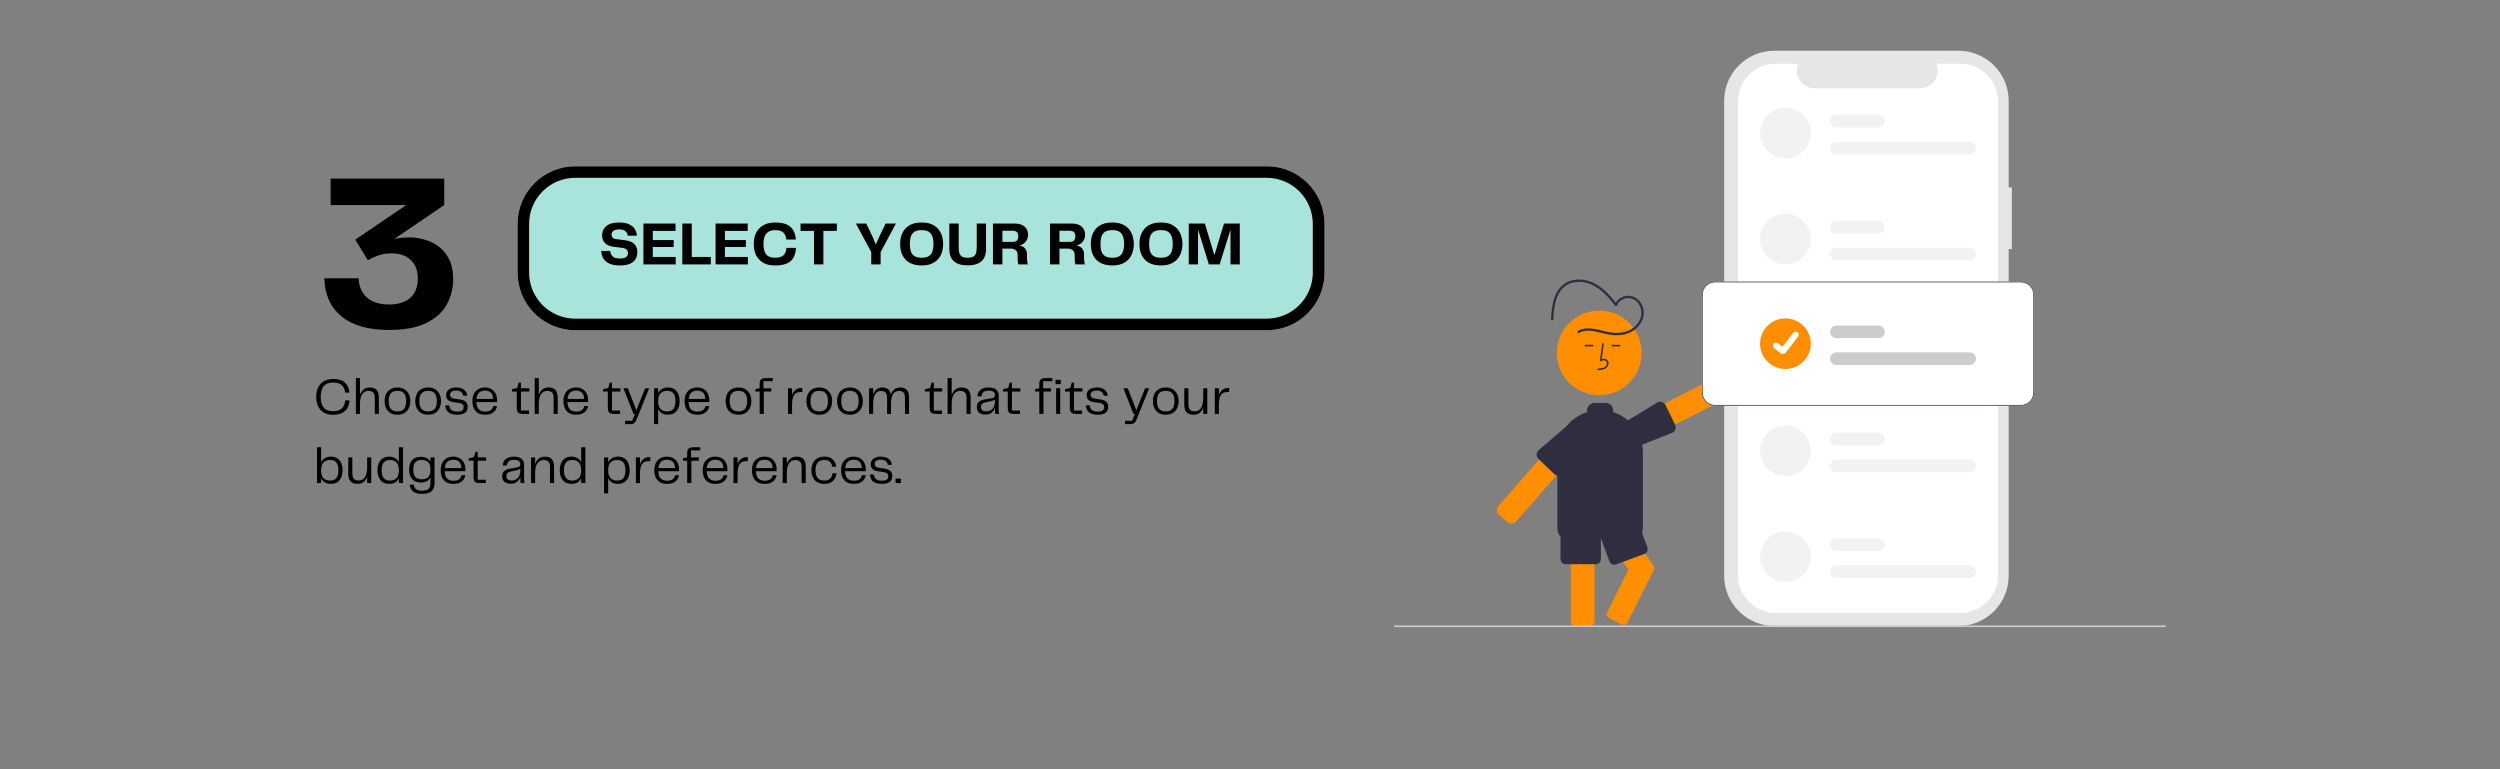 <svg xmlns="http://www.w3.org/2000/svg" xmlns:xlink="http://www.w3.org/1999/xlink" width="650" viewBox="0 0 487.5 150" height="200" preserveAspectRatio="xMidYMid meet"><rect x="0" y="0" width="487.5" height="150" fill="#808080" stroke="none"/><defs><g></g><clipPath id="302894d29d"><path d="M 100.922 32.43 L 258.371 32.43 L 258.371 64.395 L 100.922 64.395 Z M 100.922 32.43 " clip-rule="nonzero"></path></clipPath><clipPath id="740fd31d1b"><path d="M 112.16 32.43 L 247.066 32.43 C 253.273 32.43 258.305 37.461 258.305 43.668 L 258.305 53.156 C 258.305 59.363 253.273 64.395 247.066 64.395 L 112.16 64.395 C 105.953 64.395 100.922 59.363 100.922 53.156 L 100.922 43.668 C 100.922 37.461 105.953 32.43 112.16 32.43 Z M 112.16 32.43 " clip-rule="nonzero"></path></clipPath><clipPath id="05664b5901"><path d="M 100.93 32.43 L 258.262 32.43 L 258.262 64.527 L 100.93 64.527 Z M 100.93 32.43 " clip-rule="nonzero"></path></clipPath><clipPath id="d1d2669eff"><path d="M 112.168 32.43 L 247.051 32.43 C 253.258 32.43 258.289 37.461 258.289 43.668 L 258.289 53.152 C 258.289 59.359 253.258 64.391 247.051 64.391 L 112.168 64.391 C 105.961 64.391 100.93 59.359 100.93 53.152 L 100.93 43.668 C 100.93 37.461 105.961 32.43 112.168 32.43 Z M 112.168 32.43 " clip-rule="nonzero"></path></clipPath><clipPath id="869b408479"><path d="M 336 9.887 L 393 9.887 L 393 122.273 L 336 122.273 Z M 336 9.887 " clip-rule="nonzero"></path></clipPath><clipPath id="723183f256"><path d="M 306 100 L 311 100 L 311 122.273 L 306 122.273 Z M 306 100 " clip-rule="nonzero"></path></clipPath><clipPath id="a13506448e"><path d="M 271.793 121 L 422.387 121 L 422.387 122.273 L 271.793 122.273 Z M 271.793 121 " clip-rule="nonzero"></path></clipPath></defs><g clip-path="url(#302894d29d)"><g clip-path="url(#740fd31d1b)"><path fill="#a8e4dc" d="M 100.922 32.43 L 258.246 32.43 L 258.246 64.395 L 100.922 64.395 Z M 100.922 32.43 " fill-opacity="1" fill-rule="nonzero"></path></g></g><g clip-path="url(#05664b5901)"><g clip-path="url(#d1d2669eff)"><path stroke-linecap="butt" transform="matrix(0.749, 0, 0, 0.749, 100.93, 32.431)" fill="none" stroke-linejoin="miter" d="M 15 -0.002 L 195.028 -0.002 C 203.312 -0.002 210.028 6.714 210.028 14.998 L 210.028 27.657 C 210.028 35.942 203.312 42.657 195.028 42.657 L 15 42.657 C 6.715 42.657 -0 35.942 -0 27.657 L -0 14.998 C -0 6.714 6.715 -0.002 15 -0.002 Z M 15 -0.002 " stroke="#000000" stroke-width="6" stroke-opacity="1" stroke-miterlimit="4"></path></g></g><g fill="#000000" fill-opacity="1"><g transform="translate(61.114, 80.712)"><g><path d="M 3.859 0.172 C 3.098 0.172 2.473 0.02 1.984 -0.281 C 1.504 -0.582 1.145 -0.992 0.906 -1.516 C 0.664 -2.047 0.547 -2.648 0.547 -3.328 C 0.547 -3.992 0.664 -4.586 0.906 -5.109 C 1.145 -5.641 1.508 -6.055 2 -6.359 C 2.5 -6.66 3.129 -6.812 3.891 -6.812 C 4.91 -6.812 5.664 -6.578 6.156 -6.109 C 6.656 -5.641 6.941 -4.988 7.016 -4.156 L 6.188 -4.156 C 6.113 -4.812 5.883 -5.301 5.5 -5.625 C 5.125 -5.957 4.578 -6.125 3.859 -6.125 C 3.035 -6.125 2.422 -5.891 2.016 -5.422 C 1.617 -4.953 1.422 -4.254 1.422 -3.328 C 1.422 -2.398 1.617 -1.695 2.016 -1.219 C 2.41 -0.75 3.02 -0.516 3.844 -0.516 C 4.594 -0.516 5.16 -0.703 5.547 -1.078 C 5.93 -1.453 6.148 -1.973 6.203 -2.641 L 7.047 -2.641 C 7.016 -2.086 6.879 -1.598 6.641 -1.172 C 6.41 -0.754 6.066 -0.426 5.609 -0.188 C 5.16 0.051 4.578 0.172 3.859 0.172 Z M 3.859 0.172 "></path></g></g></g><g fill="#000000" fill-opacity="1"><g transform="translate(68.663, 80.712)"><g><path d="M 3.438 -5.156 C 4.07 -5.156 4.523 -4.988 4.797 -4.656 C 5.078 -4.32 5.219 -3.832 5.219 -3.188 L 5.219 0 L 4.422 0 L 4.422 -3.094 C 4.422 -3.625 4.312 -3.988 4.094 -4.188 C 3.883 -4.383 3.594 -4.484 3.219 -4.484 C 2.664 -4.484 2.242 -4.266 1.953 -3.828 C 1.672 -3.398 1.531 -2.758 1.531 -1.906 L 1.531 0 L 0.734 0 L 0.734 -6.984 L 1.531 -6.984 L 1.531 -3.688 C 1.676 -4.133 1.906 -4.488 2.219 -4.75 C 2.539 -5.02 2.945 -5.156 3.438 -5.156 Z M 3.438 -5.156 "></path></g></g></g><g fill="#000000" fill-opacity="1"><g transform="translate(74.515, 80.712)"><g><path d="M 3 0.156 C 2.438 0.156 1.969 0.039 1.594 -0.188 C 1.219 -0.426 0.938 -0.742 0.75 -1.141 C 0.57 -1.547 0.484 -2 0.484 -2.5 C 0.484 -3 0.57 -3.445 0.75 -3.844 C 0.938 -4.25 1.219 -4.566 1.594 -4.797 C 1.969 -5.035 2.438 -5.156 3 -5.156 C 3.551 -5.156 4.008 -5.035 4.375 -4.797 C 4.75 -4.555 5.031 -4.238 5.219 -3.844 C 5.406 -3.445 5.5 -3 5.5 -2.5 C 5.5 -2 5.406 -1.547 5.219 -1.141 C 5.031 -0.742 4.75 -0.426 4.375 -0.188 C 4.008 0.039 3.551 0.156 3 0.156 Z M 1.281 -2.5 C 1.281 -1.801 1.422 -1.289 1.703 -0.969 C 1.992 -0.645 2.426 -0.484 3 -0.484 C 3.562 -0.484 3.984 -0.645 4.266 -0.969 C 4.547 -1.289 4.688 -1.801 4.688 -2.5 C 4.688 -3.195 4.547 -3.703 4.266 -4.016 C 3.984 -4.336 3.562 -4.5 3 -4.5 C 2.426 -4.5 1.992 -4.336 1.703 -4.016 C 1.422 -3.703 1.281 -3.195 1.281 -2.5 Z M 1.281 -2.5 "></path></g></g></g><g fill="#000000" fill-opacity="1"><g transform="translate(80.496, 80.712)"><g><path d="M 3 0.156 C 2.438 0.156 1.969 0.039 1.594 -0.188 C 1.219 -0.426 0.938 -0.742 0.75 -1.141 C 0.57 -1.547 0.484 -2 0.484 -2.5 C 0.484 -3 0.57 -3.445 0.75 -3.844 C 0.938 -4.25 1.219 -4.566 1.594 -4.797 C 1.969 -5.035 2.438 -5.156 3 -5.156 C 3.551 -5.156 4.008 -5.035 4.375 -4.797 C 4.75 -4.555 5.031 -4.238 5.219 -3.844 C 5.406 -3.445 5.5 -3 5.5 -2.5 C 5.5 -2 5.406 -1.547 5.219 -1.141 C 5.031 -0.742 4.75 -0.426 4.375 -0.188 C 4.008 0.039 3.551 0.156 3 0.156 Z M 1.281 -2.5 C 1.281 -1.801 1.422 -1.289 1.703 -0.969 C 1.992 -0.645 2.426 -0.484 3 -0.484 C 3.562 -0.484 3.984 -0.645 4.266 -0.969 C 4.547 -1.289 4.688 -1.801 4.688 -2.5 C 4.688 -3.195 4.547 -3.703 4.266 -4.016 C 3.984 -4.336 3.562 -4.5 3 -4.5 C 2.426 -4.5 1.992 -4.336 1.703 -4.016 C 1.422 -3.703 1.281 -3.195 1.281 -2.5 Z M 1.281 -2.5 "></path></g></g></g><g fill="#000000" fill-opacity="1"><g transform="translate(86.478, 80.712)"><g><path d="M 0.375 -1.672 L 1.125 -1.672 C 1.133 -1.441 1.191 -1.234 1.297 -1.047 C 1.398 -0.867 1.566 -0.723 1.797 -0.609 C 2.023 -0.504 2.328 -0.453 2.703 -0.453 C 3.141 -0.453 3.453 -0.523 3.641 -0.672 C 3.836 -0.828 3.938 -1.039 3.938 -1.312 C 3.938 -1.551 3.863 -1.738 3.719 -1.875 C 3.57 -2.008 3.344 -2.098 3.031 -2.141 L 1.859 -2.312 C 1.43 -2.375 1.098 -2.516 0.859 -2.734 C 0.629 -2.961 0.516 -3.273 0.516 -3.672 C 0.516 -4.129 0.688 -4.488 1.031 -4.75 C 1.383 -5.02 1.875 -5.156 2.5 -5.156 C 3.156 -5.156 3.664 -5.004 4.031 -4.703 C 4.395 -4.41 4.594 -4.031 4.625 -3.562 L 3.828 -3.562 C 3.805 -3.82 3.691 -4.051 3.484 -4.25 C 3.273 -4.445 2.941 -4.547 2.484 -4.547 C 2.055 -4.547 1.75 -4.469 1.562 -4.312 C 1.375 -4.164 1.281 -3.969 1.281 -3.719 C 1.281 -3.551 1.336 -3.398 1.453 -3.266 C 1.566 -3.129 1.781 -3.035 2.094 -2.984 L 3.156 -2.828 C 3.727 -2.742 4.129 -2.582 4.359 -2.344 C 4.598 -2.102 4.719 -1.773 4.719 -1.359 C 4.719 -0.848 4.547 -0.469 4.203 -0.219 C 3.859 0.031 3.352 0.156 2.688 0.156 C 2.145 0.156 1.703 0.078 1.359 -0.078 C 1.023 -0.234 0.781 -0.445 0.625 -0.719 C 0.469 -1 0.383 -1.316 0.375 -1.672 Z M 0.375 -1.672 "></path></g></g></g><g fill="#000000" fill-opacity="1"><g transform="translate(91.63, 80.712)"><g><path d="M 2.984 -0.453 C 3.473 -0.453 3.836 -0.551 4.078 -0.75 C 4.328 -0.957 4.488 -1.219 4.562 -1.531 L 5.297 -1.531 C 5.254 -1.281 5.156 -1.023 5 -0.766 C 4.844 -0.504 4.598 -0.285 4.266 -0.109 C 3.941 0.066 3.504 0.156 2.953 0.156 C 2.379 0.156 1.91 0.039 1.547 -0.188 C 1.18 -0.426 0.91 -0.742 0.734 -1.141 C 0.566 -1.547 0.484 -2 0.484 -2.5 C 0.484 -3 0.57 -3.445 0.75 -3.844 C 0.938 -4.25 1.211 -4.566 1.578 -4.797 C 1.941 -5.035 2.398 -5.156 2.953 -5.156 C 3.453 -5.156 3.875 -5.047 4.219 -4.828 C 4.57 -4.617 4.836 -4.328 5.016 -3.953 C 5.203 -3.578 5.297 -3.148 5.297 -2.672 C 5.297 -2.598 5.297 -2.535 5.297 -2.484 C 5.297 -2.43 5.289 -2.375 5.281 -2.312 L 1.266 -2.312 C 1.297 -1.625 1.461 -1.141 1.766 -0.859 C 2.078 -0.586 2.484 -0.453 2.984 -0.453 Z M 2.969 -4.547 C 2.488 -4.547 2.102 -4.422 1.812 -4.172 C 1.52 -3.922 1.344 -3.504 1.281 -2.922 L 4.516 -2.922 C 4.504 -3.492 4.359 -3.906 4.078 -4.156 C 3.805 -4.414 3.438 -4.547 2.969 -4.547 Z M 2.969 -4.547 "></path></g></g></g><g fill="#000000" fill-opacity="1"><g transform="translate(97.382, 80.712)"><g></g></g></g><g fill="#000000" fill-opacity="1"><g transform="translate(99.629, 80.712)"><g><path d="M 2.359 0 C 1.879 0 1.555 -0.094 1.391 -0.281 C 1.223 -0.469 1.141 -0.766 1.141 -1.172 L 1.141 -4.359 L 0.203 -4.359 L 0.203 -4.812 L 1.219 -5.062 L 1.516 -6.094 L 1.953 -6.094 L 1.953 -5 L 3.594 -5 L 3.594 -4.359 L 1.953 -4.359 L 1.953 -0.656 L 3.531 -0.656 L 3.531 0 Z M 2.359 0 "></path></g></g></g><g fill="#000000" fill-opacity="1"><g transform="translate(103.533, 80.712)"><g><path d="M 3.438 -5.156 C 4.07 -5.156 4.523 -4.988 4.797 -4.656 C 5.078 -4.32 5.219 -3.832 5.219 -3.188 L 5.219 0 L 4.422 0 L 4.422 -3.094 C 4.422 -3.625 4.312 -3.988 4.094 -4.188 C 3.883 -4.383 3.594 -4.484 3.219 -4.484 C 2.664 -4.484 2.242 -4.266 1.953 -3.828 C 1.672 -3.398 1.531 -2.758 1.531 -1.906 L 1.531 0 L 0.734 0 L 0.734 -6.984 L 1.531 -6.984 L 1.531 -3.688 C 1.676 -4.133 1.906 -4.488 2.219 -4.75 C 2.539 -5.02 2.945 -5.156 3.438 -5.156 Z M 3.438 -5.156 "></path></g></g></g><g fill="#000000" fill-opacity="1"><g transform="translate(109.385, 80.712)"><g><path d="M 2.984 -0.453 C 3.473 -0.453 3.836 -0.551 4.078 -0.75 C 4.328 -0.957 4.488 -1.219 4.562 -1.531 L 5.297 -1.531 C 5.254 -1.281 5.156 -1.023 5 -0.766 C 4.844 -0.504 4.598 -0.285 4.266 -0.109 C 3.941 0.066 3.504 0.156 2.953 0.156 C 2.379 0.156 1.91 0.039 1.547 -0.188 C 1.18 -0.426 0.91 -0.742 0.734 -1.141 C 0.566 -1.547 0.484 -2 0.484 -2.5 C 0.484 -3 0.57 -3.445 0.75 -3.844 C 0.938 -4.25 1.211 -4.566 1.578 -4.797 C 1.941 -5.035 2.398 -5.156 2.953 -5.156 C 3.453 -5.156 3.875 -5.047 4.219 -4.828 C 4.57 -4.617 4.836 -4.328 5.016 -3.953 C 5.203 -3.578 5.297 -3.148 5.297 -2.672 C 5.297 -2.598 5.297 -2.535 5.297 -2.484 C 5.297 -2.43 5.289 -2.375 5.281 -2.312 L 1.266 -2.312 C 1.297 -1.625 1.461 -1.141 1.766 -0.859 C 2.078 -0.586 2.484 -0.453 2.984 -0.453 Z M 2.969 -4.547 C 2.488 -4.547 2.102 -4.422 1.812 -4.172 C 1.52 -3.922 1.344 -3.504 1.281 -2.922 L 4.516 -2.922 C 4.504 -3.492 4.359 -3.906 4.078 -4.156 C 3.805 -4.414 3.438 -4.547 2.969 -4.547 Z M 2.969 -4.547 "></path></g></g></g><g fill="#000000" fill-opacity="1"><g transform="translate(115.137, 80.712)"><g></g></g></g><g fill="#000000" fill-opacity="1"><g transform="translate(117.384, 80.712)"><g><path d="M 2.359 0 C 1.879 0 1.555 -0.094 1.391 -0.281 C 1.223 -0.469 1.141 -0.766 1.141 -1.172 L 1.141 -4.359 L 0.203 -4.359 L 0.203 -4.812 L 1.219 -5.062 L 1.516 -6.094 L 1.953 -6.094 L 1.953 -5 L 3.594 -5 L 3.594 -4.359 L 1.953 -4.359 L 1.953 -0.656 L 3.531 -0.656 L 3.531 0 Z M 2.359 0 "></path></g></g></g><g fill="#000000" fill-opacity="1"><g transform="translate(121.288, 80.712)"><g><path d="M 4.516 -5 L 5.297 -5 L 2.953 0.828 C 2.859 1.098 2.758 1.316 2.656 1.484 C 2.551 1.66 2.414 1.789 2.25 1.875 C 2.082 1.957 1.848 2 1.547 2 L 0.594 2 L 0.594 1.344 L 1.984 1.344 L 2.531 0 L 2.25 0 L 0.281 -5 L 1.125 -5 L 2.641 -1.141 L 2.812 -0.672 L 2.969 -1.141 Z M 4.516 -5 "></path></g></g></g><g fill="#000000" fill-opacity="1"><g transform="translate(126.84, 80.712)"><g><path d="M 3.391 -5.156 C 3.922 -5.156 4.352 -5.039 4.688 -4.812 C 5.02 -4.582 5.27 -4.266 5.438 -3.859 C 5.602 -3.461 5.688 -3.008 5.688 -2.5 C 5.688 -1.988 5.602 -1.531 5.438 -1.125 C 5.27 -0.727 5.02 -0.414 4.688 -0.188 C 4.352 0.039 3.922 0.156 3.391 0.156 C 2.93 0.156 2.547 0.062 2.234 -0.125 C 1.922 -0.32 1.676 -0.598 1.5 -0.953 L 1.5 2 L 0.703 2 L 0.703 -5 L 1.5 -5 L 1.5 -4.031 C 1.676 -4.383 1.922 -4.66 2.234 -4.859 C 2.547 -5.055 2.93 -5.156 3.391 -5.156 Z M 3.234 -0.484 C 3.805 -0.484 4.223 -0.648 4.484 -0.984 C 4.742 -1.316 4.875 -1.82 4.875 -2.5 C 4.875 -3.164 4.742 -3.664 4.484 -4 C 4.223 -4.332 3.805 -4.5 3.234 -4.5 C 2.711 -4.5 2.289 -4.336 1.969 -4.016 C 1.656 -3.703 1.5 -3.195 1.5 -2.5 C 1.5 -1.789 1.656 -1.273 1.969 -0.953 C 2.289 -0.641 2.711 -0.484 3.234 -0.484 Z M 3.234 -0.484 "></path></g></g></g><g fill="#000000" fill-opacity="1"><g transform="translate(133.012, 80.712)"><g><path d="M 2.984 -0.453 C 3.473 -0.453 3.836 -0.551 4.078 -0.75 C 4.328 -0.957 4.488 -1.219 4.562 -1.531 L 5.297 -1.531 C 5.254 -1.281 5.156 -1.023 5 -0.766 C 4.844 -0.504 4.598 -0.285 4.266 -0.109 C 3.941 0.066 3.504 0.156 2.953 0.156 C 2.379 0.156 1.91 0.039 1.547 -0.188 C 1.18 -0.426 0.91 -0.742 0.734 -1.141 C 0.566 -1.547 0.484 -2 0.484 -2.5 C 0.484 -3 0.57 -3.445 0.75 -3.844 C 0.938 -4.25 1.211 -4.566 1.578 -4.797 C 1.941 -5.035 2.398 -5.156 2.953 -5.156 C 3.453 -5.156 3.875 -5.047 4.219 -4.828 C 4.57 -4.617 4.836 -4.328 5.016 -3.953 C 5.203 -3.578 5.297 -3.148 5.297 -2.672 C 5.297 -2.598 5.297 -2.535 5.297 -2.484 C 5.297 -2.43 5.289 -2.375 5.281 -2.312 L 1.266 -2.312 C 1.297 -1.625 1.461 -1.141 1.766 -0.859 C 2.078 -0.586 2.484 -0.453 2.984 -0.453 Z M 2.969 -4.547 C 2.488 -4.547 2.102 -4.422 1.812 -4.172 C 1.52 -3.922 1.344 -3.504 1.281 -2.922 L 4.516 -2.922 C 4.504 -3.492 4.359 -3.906 4.078 -4.156 C 3.805 -4.414 3.438 -4.547 2.969 -4.547 Z M 2.969 -4.547 "></path></g></g></g><g fill="#000000" fill-opacity="1"><g transform="translate(138.763, 80.712)"><g></g></g></g><g fill="#000000" fill-opacity="1"><g transform="translate(141.01, 80.712)"><g><path d="M 3 0.156 C 2.438 0.156 1.969 0.039 1.594 -0.188 C 1.219 -0.426 0.938 -0.742 0.75 -1.141 C 0.57 -1.547 0.484 -2 0.484 -2.5 C 0.484 -3 0.57 -3.445 0.75 -3.844 C 0.938 -4.25 1.219 -4.566 1.594 -4.797 C 1.969 -5.035 2.438 -5.156 3 -5.156 C 3.551 -5.156 4.008 -5.035 4.375 -4.797 C 4.75 -4.555 5.031 -4.238 5.219 -3.844 C 5.406 -3.445 5.5 -3 5.5 -2.5 C 5.5 -2 5.406 -1.547 5.219 -1.141 C 5.031 -0.742 4.75 -0.426 4.375 -0.188 C 4.008 0.039 3.551 0.156 3 0.156 Z M 1.281 -2.5 C 1.281 -1.801 1.422 -1.289 1.703 -0.969 C 1.992 -0.645 2.426 -0.484 3 -0.484 C 3.562 -0.484 3.984 -0.645 4.266 -0.969 C 4.547 -1.289 4.688 -1.801 4.688 -2.5 C 4.688 -3.195 4.547 -3.703 4.266 -4.016 C 3.984 -4.336 3.562 -4.5 3 -4.5 C 2.426 -4.5 1.992 -4.336 1.703 -4.016 C 1.422 -3.703 1.281 -3.195 1.281 -2.5 Z M 1.281 -2.5 "></path></g></g></g><g fill="#000000" fill-opacity="1"><g transform="translate(146.992, 80.712)"><g><path d="M 1.141 0 L 1.141 -4.359 L 0.312 -4.359 L 0.312 -4.812 L 1.141 -5.016 L 1.141 -5.984 C 1.141 -6.316 1.234 -6.566 1.422 -6.734 C 1.609 -6.898 1.941 -6.984 2.422 -6.984 L 3.688 -6.984 L 3.688 -6.375 L 1.891 -6.375 L 1.891 -5 L 3.406 -5 L 3.406 -4.359 L 1.953 -4.359 L 1.953 0 Z M 1.141 0 "></path></g></g></g><g fill="#000000" fill-opacity="1"><g transform="translate(150.676, 80.712)"><g></g></g></g><g fill="#000000" fill-opacity="1"><g transform="translate(152.923, 80.712)"><g><path d="M 3.359 -5.062 L 3.531 -5.062 L 3.531 -4.266 L 3.328 -4.266 C 2.836 -4.285 2.461 -4.191 2.203 -3.984 C 1.941 -3.773 1.766 -3.484 1.672 -3.109 C 1.578 -2.734 1.531 -2.312 1.531 -1.844 L 1.531 0 L 0.734 0 L 0.734 -5 L 1.531 -5 L 1.531 -3.672 C 1.676 -4.086 1.895 -4.422 2.188 -4.672 C 2.488 -4.93 2.879 -5.062 3.359 -5.062 Z M 3.359 -5.062 "></path></g></g></g><g fill="#000000" fill-opacity="1"><g transform="translate(156.768, 80.712)"><g><path d="M 3 0.156 C 2.438 0.156 1.969 0.039 1.594 -0.188 C 1.219 -0.426 0.938 -0.742 0.75 -1.141 C 0.57 -1.547 0.484 -2 0.484 -2.5 C 0.484 -3 0.57 -3.445 0.75 -3.844 C 0.938 -4.25 1.219 -4.566 1.594 -4.797 C 1.969 -5.035 2.438 -5.156 3 -5.156 C 3.551 -5.156 4.008 -5.035 4.375 -4.797 C 4.75 -4.555 5.031 -4.238 5.219 -3.844 C 5.406 -3.445 5.5 -3 5.5 -2.5 C 5.5 -2 5.406 -1.547 5.219 -1.141 C 5.031 -0.742 4.75 -0.426 4.375 -0.188 C 4.008 0.039 3.551 0.156 3 0.156 Z M 1.281 -2.5 C 1.281 -1.801 1.422 -1.289 1.703 -0.969 C 1.992 -0.645 2.426 -0.484 3 -0.484 C 3.562 -0.484 3.984 -0.645 4.266 -0.969 C 4.547 -1.289 4.688 -1.801 4.688 -2.5 C 4.688 -3.195 4.547 -3.703 4.266 -4.016 C 3.984 -4.336 3.562 -4.5 3 -4.5 C 2.426 -4.5 1.992 -4.336 1.703 -4.016 C 1.422 -3.703 1.281 -3.195 1.281 -2.5 Z M 1.281 -2.5 "></path></g></g></g><g fill="#000000" fill-opacity="1"><g transform="translate(162.749, 80.712)"><g><path d="M 3 0.156 C 2.438 0.156 1.969 0.039 1.594 -0.188 C 1.219 -0.426 0.938 -0.742 0.75 -1.141 C 0.57 -1.547 0.484 -2 0.484 -2.5 C 0.484 -3 0.57 -3.445 0.75 -3.844 C 0.938 -4.25 1.219 -4.566 1.594 -4.797 C 1.969 -5.035 2.438 -5.156 3 -5.156 C 3.551 -5.156 4.008 -5.035 4.375 -4.797 C 4.75 -4.555 5.031 -4.238 5.219 -3.844 C 5.406 -3.445 5.5 -3 5.5 -2.5 C 5.5 -2 5.406 -1.547 5.219 -1.141 C 5.031 -0.742 4.75 -0.426 4.375 -0.188 C 4.008 0.039 3.551 0.156 3 0.156 Z M 1.281 -2.5 C 1.281 -1.801 1.422 -1.289 1.703 -0.969 C 1.992 -0.645 2.426 -0.484 3 -0.484 C 3.562 -0.484 3.984 -0.645 4.266 -0.969 C 4.547 -1.289 4.688 -1.801 4.688 -2.5 C 4.688 -3.195 4.547 -3.703 4.266 -4.016 C 3.984 -4.336 3.562 -4.5 3 -4.5 C 2.426 -4.5 1.992 -4.336 1.703 -4.016 C 1.422 -3.703 1.281 -3.195 1.281 -2.5 Z M 1.281 -2.5 "></path></g></g></g><g fill="#000000" fill-opacity="1"><g transform="translate(168.731, 80.712)"><g><path d="M 6.844 -5.156 C 7.969 -5.156 8.531 -4.508 8.531 -3.219 L 8.531 0 L 7.734 0 L 7.734 -3.125 C 7.734 -3.633 7.633 -3.988 7.438 -4.188 C 7.25 -4.383 6.969 -4.484 6.594 -4.484 C 6.051 -4.484 5.648 -4.266 5.391 -3.828 C 5.141 -3.398 5.016 -2.758 5.016 -1.906 L 5.016 0 L 4.25 0 L 4.25 -3.125 C 4.25 -3.633 4.145 -3.988 3.938 -4.188 C 3.738 -4.383 3.457 -4.484 3.094 -4.484 C 2.562 -4.484 2.164 -4.266 1.906 -3.828 C 1.656 -3.398 1.531 -2.758 1.531 -1.906 L 1.531 0 L 0.734 0 L 0.734 -5 L 1.531 -5 L 1.531 -3.766 C 1.676 -4.191 1.895 -4.531 2.188 -4.781 C 2.477 -5.031 2.863 -5.156 3.344 -5.156 C 4.289 -5.156 4.836 -4.688 4.984 -3.75 C 5.129 -4.188 5.348 -4.531 5.641 -4.781 C 5.941 -5.031 6.344 -5.156 6.844 -5.156 Z M 6.844 -5.156 "></path></g></g></g><g fill="#000000" fill-opacity="1"><g transform="translate(177.898, 80.712)"><g></g></g></g><g fill="#000000" fill-opacity="1"><g transform="translate(180.145, 80.712)"><g><path d="M 2.359 0 C 1.879 0 1.555 -0.094 1.391 -0.281 C 1.223 -0.469 1.141 -0.766 1.141 -1.172 L 1.141 -4.359 L 0.203 -4.359 L 0.203 -4.812 L 1.219 -5.062 L 1.516 -6.094 L 1.953 -6.094 L 1.953 -5 L 3.594 -5 L 3.594 -4.359 L 1.953 -4.359 L 1.953 -0.656 L 3.531 -0.656 L 3.531 0 Z M 2.359 0 "></path></g></g></g><g fill="#000000" fill-opacity="1"><g transform="translate(184.049, 80.712)"><g><path d="M 3.438 -5.156 C 4.07 -5.156 4.523 -4.988 4.797 -4.656 C 5.078 -4.32 5.219 -3.832 5.219 -3.188 L 5.219 0 L 4.422 0 L 4.422 -3.094 C 4.422 -3.625 4.312 -3.988 4.094 -4.188 C 3.883 -4.383 3.594 -4.484 3.219 -4.484 C 2.664 -4.484 2.242 -4.266 1.953 -3.828 C 1.672 -3.398 1.531 -2.758 1.531 -1.906 L 1.531 0 L 0.734 0 L 0.734 -6.984 L 1.531 -6.984 L 1.531 -3.688 C 1.676 -4.133 1.906 -4.488 2.219 -4.75 C 2.539 -5.02 2.945 -5.156 3.438 -5.156 Z M 3.438 -5.156 "></path></g></g></g><g fill="#000000" fill-opacity="1"><g transform="translate(189.901, 80.712)"><g><path d="M 2.219 0.125 C 1.738 0.125 1.344 0.004 1.031 -0.234 C 0.727 -0.484 0.578 -0.844 0.578 -1.312 C 0.578 -1.719 0.691 -2.047 0.922 -2.297 C 1.16 -2.555 1.551 -2.727 2.094 -2.812 L 3.359 -3.031 C 3.629 -3.07 3.82 -3.133 3.938 -3.219 C 4.051 -3.312 4.109 -3.453 4.109 -3.641 C 4.109 -3.891 4.023 -4.098 3.859 -4.266 C 3.691 -4.441 3.367 -4.531 2.891 -4.531 C 2.398 -4.531 2.051 -4.426 1.844 -4.219 C 1.633 -4.008 1.516 -3.742 1.484 -3.422 L 0.703 -3.422 C 0.711 -3.953 0.898 -4.375 1.266 -4.688 C 1.641 -5 2.172 -5.156 2.859 -5.156 C 3.547 -5.156 4.047 -5.016 4.359 -4.734 C 4.68 -4.453 4.844 -4.086 4.844 -3.641 L 4.844 -1.234 C 4.844 -1.055 4.844 -0.867 4.844 -0.672 C 4.852 -0.473 4.875 -0.25 4.906 0 L 4.172 0 C 4.148 -0.207 4.133 -0.406 4.125 -0.594 C 4.113 -0.789 4.109 -0.984 4.109 -1.172 C 4.047 -0.973 3.938 -0.77 3.781 -0.562 C 3.633 -0.363 3.438 -0.195 3.188 -0.062 C 2.938 0.062 2.613 0.125 2.219 0.125 Z M 2.391 -0.5 C 2.773 -0.5 3.098 -0.586 3.359 -0.766 C 3.617 -0.941 3.805 -1.172 3.922 -1.453 C 4.047 -1.742 4.109 -2.047 4.109 -2.359 L 4.109 -2.797 C 3.984 -2.711 3.848 -2.645 3.703 -2.594 C 3.566 -2.539 3.406 -2.492 3.219 -2.453 L 2.391 -2.281 C 2.047 -2.219 1.789 -2.113 1.625 -1.969 C 1.469 -1.82 1.391 -1.613 1.391 -1.344 C 1.391 -1.062 1.484 -0.848 1.672 -0.703 C 1.859 -0.566 2.098 -0.5 2.391 -0.5 Z M 2.391 -0.5 "></path></g></g></g><g fill="#000000" fill-opacity="1"><g transform="translate(195.373, 80.712)"><g><path d="M 2.359 0 C 1.879 0 1.555 -0.094 1.391 -0.281 C 1.223 -0.469 1.141 -0.766 1.141 -1.172 L 1.141 -4.359 L 0.203 -4.359 L 0.203 -4.812 L 1.219 -5.062 L 1.516 -6.094 L 1.953 -6.094 L 1.953 -5 L 3.594 -5 L 3.594 -4.359 L 1.953 -4.359 L 1.953 -0.656 L 3.531 -0.656 L 3.531 0 Z M 2.359 0 "></path></g></g></g><g fill="#000000" fill-opacity="1"><g transform="translate(199.277, 80.712)"><g></g></g></g><g fill="#000000" fill-opacity="1"><g transform="translate(201.524, 80.712)"><g><path d="M 1.141 0 L 1.141 -4.359 L 0.312 -4.359 L 0.312 -4.812 L 1.141 -5.016 L 1.141 -5.984 C 1.141 -6.316 1.234 -6.566 1.422 -6.734 C 1.609 -6.898 1.941 -6.984 2.422 -6.984 L 3.688 -6.984 L 3.688 -6.375 L 1.891 -6.375 L 1.891 -5 L 3.406 -5 L 3.406 -4.359 L 1.953 -4.359 L 1.953 0 Z M 1.141 0 "></path></g></g></g><g fill="#000000" fill-opacity="1"><g transform="translate(205.209, 80.712)"><g><path d="M 0.625 -5.812 L 0.625 -6.641 L 1.641 -6.641 L 1.641 -5.812 Z M 0.734 0 L 0.734 -5 L 1.531 -5 L 1.531 0 Z M 0.734 0 "></path></g></g></g><g fill="#000000" fill-opacity="1"><g transform="translate(207.476, 80.712)"><g><path d="M 2.359 0 C 1.879 0 1.555 -0.094 1.391 -0.281 C 1.223 -0.469 1.141 -0.766 1.141 -1.172 L 1.141 -4.359 L 0.203 -4.359 L 0.203 -4.812 L 1.219 -5.062 L 1.516 -6.094 L 1.953 -6.094 L 1.953 -5 L 3.594 -5 L 3.594 -4.359 L 1.953 -4.359 L 1.953 -0.656 L 3.531 -0.656 L 3.531 0 Z M 2.359 0 "></path></g></g></g><g fill="#000000" fill-opacity="1"><g transform="translate(211.38, 80.712)"><g><path d="M 0.375 -1.672 L 1.125 -1.672 C 1.133 -1.441 1.191 -1.234 1.297 -1.047 C 1.398 -0.867 1.566 -0.723 1.797 -0.609 C 2.023 -0.504 2.328 -0.453 2.703 -0.453 C 3.141 -0.453 3.453 -0.523 3.641 -0.672 C 3.836 -0.828 3.938 -1.039 3.938 -1.312 C 3.938 -1.551 3.863 -1.738 3.719 -1.875 C 3.57 -2.008 3.344 -2.098 3.031 -2.141 L 1.859 -2.312 C 1.43 -2.375 1.098 -2.516 0.859 -2.734 C 0.629 -2.961 0.516 -3.273 0.516 -3.672 C 0.516 -4.129 0.688 -4.488 1.031 -4.75 C 1.383 -5.02 1.875 -5.156 2.5 -5.156 C 3.156 -5.156 3.664 -5.004 4.031 -4.703 C 4.395 -4.41 4.594 -4.031 4.625 -3.562 L 3.828 -3.562 C 3.805 -3.82 3.691 -4.051 3.484 -4.25 C 3.273 -4.445 2.941 -4.547 2.484 -4.547 C 2.055 -4.547 1.75 -4.469 1.562 -4.312 C 1.375 -4.164 1.281 -3.969 1.281 -3.719 C 1.281 -3.551 1.336 -3.398 1.453 -3.266 C 1.566 -3.129 1.781 -3.035 2.094 -2.984 L 3.156 -2.828 C 3.727 -2.742 4.129 -2.582 4.359 -2.344 C 4.598 -2.102 4.719 -1.773 4.719 -1.359 C 4.719 -0.848 4.547 -0.469 4.203 -0.219 C 3.859 0.031 3.352 0.156 2.688 0.156 C 2.145 0.156 1.703 0.078 1.359 -0.078 C 1.023 -0.234 0.781 -0.445 0.625 -0.719 C 0.469 -1 0.383 -1.316 0.375 -1.672 Z M 0.375 -1.672 "></path></g></g></g><g fill="#000000" fill-opacity="1"><g transform="translate(216.533, 80.712)"><g></g></g></g><g fill="#000000" fill-opacity="1"><g transform="translate(218.78, 80.712)"><g><path d="M 4.516 -5 L 5.297 -5 L 2.953 0.828 C 2.859 1.098 2.758 1.316 2.656 1.484 C 2.551 1.66 2.414 1.789 2.25 1.875 C 2.082 1.957 1.848 2 1.547 2 L 0.594 2 L 0.594 1.344 L 1.984 1.344 L 2.531 0 L 2.25 0 L 0.281 -5 L 1.125 -5 L 2.641 -1.141 L 2.812 -0.672 L 2.969 -1.141 Z M 4.516 -5 "></path></g></g></g><g fill="#000000" fill-opacity="1"><g transform="translate(224.332, 80.712)"><g><path d="M 3 0.156 C 2.438 0.156 1.969 0.039 1.594 -0.188 C 1.219 -0.426 0.938 -0.742 0.75 -1.141 C 0.57 -1.547 0.484 -2 0.484 -2.5 C 0.484 -3 0.57 -3.445 0.75 -3.844 C 0.938 -4.25 1.219 -4.566 1.594 -4.797 C 1.969 -5.035 2.438 -5.156 3 -5.156 C 3.551 -5.156 4.008 -5.035 4.375 -4.797 C 4.75 -4.555 5.031 -4.238 5.219 -3.844 C 5.406 -3.445 5.5 -3 5.5 -2.5 C 5.5 -2 5.406 -1.547 5.219 -1.141 C 5.031 -0.742 4.75 -0.426 4.375 -0.188 C 4.008 0.039 3.551 0.156 3 0.156 Z M 1.281 -2.5 C 1.281 -1.801 1.422 -1.289 1.703 -0.969 C 1.992 -0.645 2.426 -0.484 3 -0.484 C 3.562 -0.484 3.984 -0.645 4.266 -0.969 C 4.547 -1.289 4.688 -1.801 4.688 -2.5 C 4.688 -3.195 4.547 -3.703 4.266 -4.016 C 3.984 -4.336 3.562 -4.5 3 -4.5 C 2.426 -4.5 1.992 -4.336 1.703 -4.016 C 1.422 -3.703 1.281 -3.195 1.281 -2.5 Z M 1.281 -2.5 "></path></g></g></g><g fill="#000000" fill-opacity="1"><g transform="translate(230.313, 80.712)"><g><path d="M 4.312 -5 L 5.109 -5 L 5.109 0 L 4.312 0 L 4.312 -1.266 C 4.164 -0.816 3.941 -0.469 3.641 -0.219 C 3.336 0.031 2.941 0.156 2.453 0.156 C 1.828 0.156 1.363 -0.004 1.062 -0.328 C 0.77 -0.66 0.625 -1.156 0.625 -1.812 L 0.625 -5 L 1.422 -5 L 1.422 -1.891 C 1.422 -1.523 1.473 -1.238 1.578 -1.031 C 1.68 -0.832 1.828 -0.691 2.016 -0.609 C 2.211 -0.535 2.438 -0.5 2.688 -0.5 C 3.207 -0.5 3.609 -0.723 3.891 -1.172 C 4.172 -1.617 4.312 -2.254 4.312 -3.078 Z M 4.312 -5 "></path></g></g></g><g fill="#000000" fill-opacity="1"><g transform="translate(236.155, 80.712)"><g><path d="M 3.359 -5.062 L 3.531 -5.062 L 3.531 -4.266 L 3.328 -4.266 C 2.836 -4.285 2.461 -4.191 2.203 -3.984 C 1.941 -3.773 1.766 -3.484 1.672 -3.109 C 1.578 -2.734 1.531 -2.312 1.531 -1.844 L 1.531 0 L 0.734 0 L 0.734 -5 L 1.531 -5 L 1.531 -3.672 C 1.676 -4.086 1.895 -4.422 2.188 -4.672 C 2.488 -4.93 2.879 -5.062 3.359 -5.062 Z M 3.359 -5.062 "></path></g></g></g><g fill="#000000" fill-opacity="1"><g transform="translate(61.114, 94.198)"><g><path d="M 3.391 -5.156 C 3.922 -5.156 4.352 -5.039 4.688 -4.812 C 5.02 -4.582 5.27 -4.266 5.438 -3.859 C 5.602 -3.461 5.688 -3.008 5.688 -2.5 C 5.688 -1.988 5.602 -1.531 5.438 -1.125 C 5.27 -0.727 5.02 -0.414 4.688 -0.188 C 4.352 0.039 3.922 0.156 3.391 0.156 C 2.93 0.156 2.547 0.062 2.234 -0.125 C 1.922 -0.32 1.676 -0.598 1.5 -0.953 L 1.5 0 L 0.703 0 L 0.703 -6.984 L 1.5 -6.984 L 1.5 -4.047 C 1.676 -4.398 1.922 -4.672 2.234 -4.859 C 2.547 -5.055 2.93 -5.156 3.391 -5.156 Z M 3.234 -0.484 C 3.805 -0.484 4.223 -0.648 4.484 -0.984 C 4.742 -1.328 4.875 -1.832 4.875 -2.5 C 4.875 -3.164 4.742 -3.664 4.484 -4 C 4.223 -4.332 3.805 -4.5 3.234 -4.5 C 2.711 -4.5 2.289 -4.336 1.969 -4.016 C 1.656 -3.703 1.5 -3.195 1.5 -2.5 C 1.5 -1.789 1.656 -1.273 1.969 -0.953 C 2.289 -0.641 2.711 -0.484 3.234 -0.484 Z M 3.234 -0.484 "></path></g></g></g><g fill="#000000" fill-opacity="1"><g transform="translate(67.285, 94.198)"><g><path d="M 4.312 -5 L 5.109 -5 L 5.109 0 L 4.312 0 L 4.312 -1.266 C 4.164 -0.816 3.941 -0.469 3.641 -0.219 C 3.336 0.031 2.941 0.156 2.453 0.156 C 1.828 0.156 1.363 -0.004 1.062 -0.328 C 0.77 -0.66 0.625 -1.156 0.625 -1.812 L 0.625 -5 L 1.422 -5 L 1.422 -1.891 C 1.422 -1.523 1.473 -1.238 1.578 -1.031 C 1.68 -0.832 1.828 -0.691 2.016 -0.609 C 2.211 -0.535 2.438 -0.5 2.688 -0.5 C 3.207 -0.5 3.609 -0.723 3.891 -1.172 C 4.172 -1.617 4.312 -2.254 4.312 -3.078 Z M 4.312 -5 "></path></g></g></g><g fill="#000000" fill-opacity="1"><g transform="translate(73.127, 94.198)"><g><path d="M 4.656 -6.984 L 5.469 -6.984 L 5.469 0 L 4.656 0 L 4.656 -0.953 C 4.488 -0.598 4.25 -0.32 3.938 -0.125 C 3.625 0.062 3.238 0.156 2.781 0.156 C 2.258 0.156 1.828 0.039 1.484 -0.188 C 1.148 -0.414 0.898 -0.727 0.734 -1.125 C 0.566 -1.531 0.484 -1.988 0.484 -2.5 C 0.484 -3.008 0.566 -3.461 0.734 -3.859 C 0.898 -4.266 1.148 -4.582 1.484 -4.812 C 1.828 -5.039 2.258 -5.156 2.781 -5.156 C 3.238 -5.156 3.625 -5.055 3.938 -4.859 C 4.25 -4.672 4.488 -4.398 4.656 -4.047 Z M 2.938 -0.484 C 3.469 -0.484 3.883 -0.641 4.188 -0.953 C 4.5 -1.273 4.656 -1.789 4.656 -2.5 C 4.656 -3.195 4.5 -3.703 4.188 -4.016 C 3.883 -4.336 3.469 -4.5 2.938 -4.5 C 2.375 -4.5 1.957 -4.332 1.688 -4 C 1.426 -3.664 1.297 -3.164 1.297 -2.5 C 1.297 -1.832 1.426 -1.328 1.688 -0.984 C 1.957 -0.648 2.375 -0.484 2.938 -0.484 Z M 2.938 -0.484 "></path></g></g></g><g fill="#000000" fill-opacity="1"><g transform="translate(79.298, 94.198)"><g><path d="M 4.641 -5 L 5.438 -5 L 5.438 0.016 C 5.438 0.453 5.359 0.828 5.203 1.141 C 5.047 1.453 4.785 1.691 4.422 1.859 C 4.066 2.023 3.582 2.109 2.969 2.109 C 2.227 2.109 1.66 1.953 1.266 1.641 C 0.867 1.328 0.645 0.883 0.594 0.312 L 1.391 0.312 C 1.422 0.645 1.551 0.922 1.781 1.141 C 2.02 1.367 2.414 1.484 2.969 1.484 C 3.562 1.484 3.988 1.367 4.25 1.141 C 4.508 0.91 4.641 0.531 4.641 0 L 4.641 -1.078 C 4.305 -0.43 3.688 -0.109 2.781 -0.109 C 2 -0.109 1.422 -0.336 1.047 -0.797 C 0.672 -1.254 0.484 -1.863 0.484 -2.625 C 0.484 -3.395 0.672 -4.004 1.047 -4.453 C 1.422 -4.898 2 -5.125 2.781 -5.125 C 3.238 -5.125 3.617 -5.035 3.922 -4.859 C 4.234 -4.691 4.473 -4.453 4.641 -4.141 Z M 2.969 -0.734 C 3.508 -0.734 3.922 -0.879 4.203 -1.172 C 4.492 -1.461 4.641 -1.945 4.641 -2.625 C 4.641 -3.301 4.492 -3.781 4.203 -4.062 C 3.922 -4.352 3.508 -4.5 2.969 -4.5 C 2.406 -4.5 1.984 -4.352 1.703 -4.062 C 1.43 -3.781 1.297 -3.301 1.297 -2.625 C 1.297 -1.957 1.43 -1.473 1.703 -1.172 C 1.984 -0.879 2.406 -0.734 2.969 -0.734 Z M 2.969 -0.734 "></path></g></g></g><g fill="#000000" fill-opacity="1"><g transform="translate(85.449, 94.198)"><g><path d="M 2.984 -0.453 C 3.473 -0.453 3.836 -0.551 4.078 -0.75 C 4.328 -0.957 4.488 -1.219 4.562 -1.531 L 5.297 -1.531 C 5.254 -1.281 5.156 -1.023 5 -0.766 C 4.844 -0.504 4.598 -0.285 4.266 -0.109 C 3.941 0.066 3.504 0.156 2.953 0.156 C 2.379 0.156 1.91 0.039 1.547 -0.188 C 1.18 -0.426 0.91 -0.742 0.734 -1.141 C 0.566 -1.547 0.484 -2 0.484 -2.5 C 0.484 -3 0.57 -3.445 0.75 -3.844 C 0.938 -4.25 1.211 -4.566 1.578 -4.797 C 1.941 -5.035 2.398 -5.156 2.953 -5.156 C 3.453 -5.156 3.875 -5.047 4.219 -4.828 C 4.57 -4.617 4.836 -4.328 5.016 -3.953 C 5.203 -3.578 5.297 -3.148 5.297 -2.672 C 5.297 -2.598 5.297 -2.535 5.297 -2.484 C 5.297 -2.43 5.289 -2.375 5.281 -2.312 L 1.266 -2.312 C 1.297 -1.625 1.461 -1.141 1.766 -0.859 C 2.078 -0.586 2.484 -0.453 2.984 -0.453 Z M 2.969 -4.547 C 2.488 -4.547 2.102 -4.422 1.812 -4.172 C 1.52 -3.922 1.344 -3.504 1.281 -2.922 L 4.516 -2.922 C 4.504 -3.492 4.359 -3.906 4.078 -4.156 C 3.805 -4.414 3.438 -4.547 2.969 -4.547 Z M 2.969 -4.547 "></path></g></g></g><g fill="#000000" fill-opacity="1"><g transform="translate(91.201, 94.198)"><g><path d="M 2.359 0 C 1.879 0 1.555 -0.094 1.391 -0.281 C 1.223 -0.469 1.141 -0.766 1.141 -1.172 L 1.141 -4.359 L 0.203 -4.359 L 0.203 -4.812 L 1.219 -5.062 L 1.516 -6.094 L 1.953 -6.094 L 1.953 -5 L 3.594 -5 L 3.594 -4.359 L 1.953 -4.359 L 1.953 -0.656 L 3.531 -0.656 L 3.531 0 Z M 2.359 0 "></path></g></g></g><g fill="#000000" fill-opacity="1"><g transform="translate(95.105, 94.198)"><g></g></g></g><g fill="#000000" fill-opacity="1"><g transform="translate(97.352, 94.198)"><g><path d="M 2.219 0.125 C 1.738 0.125 1.344 0.004 1.031 -0.234 C 0.727 -0.484 0.578 -0.844 0.578 -1.312 C 0.578 -1.719 0.691 -2.047 0.922 -2.297 C 1.16 -2.555 1.551 -2.727 2.094 -2.812 L 3.359 -3.031 C 3.629 -3.07 3.82 -3.133 3.938 -3.219 C 4.051 -3.312 4.109 -3.453 4.109 -3.641 C 4.109 -3.891 4.023 -4.098 3.859 -4.266 C 3.691 -4.441 3.367 -4.531 2.891 -4.531 C 2.398 -4.531 2.051 -4.426 1.844 -4.219 C 1.633 -4.008 1.516 -3.742 1.484 -3.422 L 0.703 -3.422 C 0.711 -3.953 0.898 -4.375 1.266 -4.688 C 1.641 -5 2.172 -5.156 2.859 -5.156 C 3.547 -5.156 4.047 -5.016 4.359 -4.734 C 4.68 -4.453 4.844 -4.086 4.844 -3.641 L 4.844 -1.234 C 4.844 -1.055 4.844 -0.867 4.844 -0.672 C 4.852 -0.473 4.875 -0.25 4.906 0 L 4.172 0 C 4.148 -0.207 4.133 -0.406 4.125 -0.594 C 4.113 -0.789 4.109 -0.984 4.109 -1.172 C 4.047 -0.973 3.938 -0.77 3.781 -0.562 C 3.633 -0.363 3.438 -0.195 3.188 -0.062 C 2.938 0.062 2.613 0.125 2.219 0.125 Z M 2.391 -0.5 C 2.773 -0.5 3.098 -0.586 3.359 -0.766 C 3.617 -0.941 3.805 -1.172 3.922 -1.453 C 4.047 -1.742 4.109 -2.047 4.109 -2.359 L 4.109 -2.797 C 3.984 -2.711 3.848 -2.645 3.703 -2.594 C 3.566 -2.539 3.406 -2.492 3.219 -2.453 L 2.391 -2.281 C 2.047 -2.219 1.789 -2.113 1.625 -1.969 C 1.469 -1.82 1.391 -1.613 1.391 -1.344 C 1.391 -1.062 1.484 -0.848 1.672 -0.703 C 1.859 -0.566 2.098 -0.5 2.391 -0.5 Z M 2.391 -0.5 "></path></g></g></g><g fill="#000000" fill-opacity="1"><g transform="translate(102.824, 94.198)"><g><path d="M 3.438 -5.156 C 4.07 -5.156 4.523 -4.988 4.797 -4.656 C 5.078 -4.32 5.219 -3.832 5.219 -3.188 L 5.219 0 L 4.422 0 L 4.422 -3.094 C 4.422 -3.625 4.312 -3.988 4.094 -4.188 C 3.883 -4.383 3.594 -4.484 3.219 -4.484 C 2.664 -4.484 2.242 -4.266 1.953 -3.828 C 1.672 -3.398 1.531 -2.758 1.531 -1.906 L 1.531 0 L 0.734 0 L 0.734 -5 L 1.531 -5 L 1.531 -3.688 C 1.676 -4.133 1.906 -4.488 2.219 -4.75 C 2.539 -5.02 2.945 -5.156 3.438 -5.156 Z M 3.438 -5.156 "></path></g></g></g><g fill="#000000" fill-opacity="1"><g transform="translate(108.676, 94.198)"><g><path d="M 4.656 -6.984 L 5.469 -6.984 L 5.469 0 L 4.656 0 L 4.656 -0.953 C 4.488 -0.598 4.25 -0.32 3.938 -0.125 C 3.625 0.062 3.238 0.156 2.781 0.156 C 2.258 0.156 1.828 0.039 1.484 -0.188 C 1.148 -0.414 0.898 -0.727 0.734 -1.125 C 0.566 -1.531 0.484 -1.988 0.484 -2.5 C 0.484 -3.008 0.566 -3.461 0.734 -3.859 C 0.898 -4.266 1.148 -4.582 1.484 -4.812 C 1.828 -5.039 2.258 -5.156 2.781 -5.156 C 3.238 -5.156 3.625 -5.055 3.938 -4.859 C 4.25 -4.672 4.488 -4.398 4.656 -4.047 Z M 2.938 -0.484 C 3.469 -0.484 3.883 -0.641 4.188 -0.953 C 4.5 -1.273 4.656 -1.789 4.656 -2.5 C 4.656 -3.195 4.5 -3.703 4.188 -4.016 C 3.883 -4.336 3.469 -4.5 2.938 -4.5 C 2.375 -4.5 1.957 -4.332 1.688 -4 C 1.426 -3.664 1.297 -3.164 1.297 -2.5 C 1.297 -1.832 1.426 -1.328 1.688 -0.984 C 1.957 -0.648 2.375 -0.484 2.938 -0.484 Z M 2.938 -0.484 "></path></g></g></g><g fill="#000000" fill-opacity="1"><g transform="translate(114.847, 94.198)"><g></g></g></g><g fill="#000000" fill-opacity="1"><g transform="translate(117.094, 94.198)"><g><path d="M 3.391 -5.156 C 3.922 -5.156 4.352 -5.039 4.688 -4.812 C 5.02 -4.582 5.27 -4.266 5.438 -3.859 C 5.602 -3.461 5.688 -3.008 5.688 -2.5 C 5.688 -1.988 5.602 -1.531 5.438 -1.125 C 5.27 -0.727 5.02 -0.414 4.688 -0.188 C 4.352 0.039 3.922 0.156 3.391 0.156 C 2.93 0.156 2.547 0.062 2.234 -0.125 C 1.922 -0.32 1.676 -0.598 1.5 -0.953 L 1.5 2 L 0.703 2 L 0.703 -5 L 1.5 -5 L 1.5 -4.031 C 1.676 -4.383 1.922 -4.66 2.234 -4.859 C 2.547 -5.055 2.93 -5.156 3.391 -5.156 Z M 3.234 -0.484 C 3.805 -0.484 4.223 -0.648 4.484 -0.984 C 4.742 -1.316 4.875 -1.82 4.875 -2.5 C 4.875 -3.164 4.742 -3.664 4.484 -4 C 4.223 -4.332 3.805 -4.5 3.234 -4.5 C 2.711 -4.5 2.289 -4.336 1.969 -4.016 C 1.656 -3.703 1.5 -3.195 1.5 -2.5 C 1.5 -1.789 1.656 -1.273 1.969 -0.953 C 2.289 -0.641 2.711 -0.484 3.234 -0.484 Z M 3.234 -0.484 "></path></g></g></g><g fill="#000000" fill-opacity="1"><g transform="translate(123.265, 94.198)"><g><path d="M 3.359 -5.062 L 3.531 -5.062 L 3.531 -4.266 L 3.328 -4.266 C 2.836 -4.285 2.461 -4.191 2.203 -3.984 C 1.941 -3.773 1.766 -3.484 1.672 -3.109 C 1.578 -2.734 1.531 -2.312 1.531 -1.844 L 1.531 0 L 0.734 0 L 0.734 -5 L 1.531 -5 L 1.531 -3.672 C 1.676 -4.086 1.895 -4.422 2.188 -4.672 C 2.488 -4.93 2.879 -5.062 3.359 -5.062 Z M 3.359 -5.062 "></path></g></g></g><g fill="#000000" fill-opacity="1"><g transform="translate(127.11, 94.198)"><g><path d="M 2.984 -0.453 C 3.473 -0.453 3.836 -0.551 4.078 -0.75 C 4.328 -0.957 4.488 -1.219 4.562 -1.531 L 5.297 -1.531 C 5.254 -1.281 5.156 -1.023 5 -0.766 C 4.844 -0.504 4.598 -0.285 4.266 -0.109 C 3.941 0.066 3.504 0.156 2.953 0.156 C 2.379 0.156 1.91 0.039 1.547 -0.188 C 1.18 -0.426 0.91 -0.742 0.734 -1.141 C 0.566 -1.547 0.484 -2 0.484 -2.5 C 0.484 -3 0.57 -3.445 0.75 -3.844 C 0.938 -4.25 1.211 -4.566 1.578 -4.797 C 1.941 -5.035 2.398 -5.156 2.953 -5.156 C 3.453 -5.156 3.875 -5.047 4.219 -4.828 C 4.57 -4.617 4.836 -4.328 5.016 -3.953 C 5.203 -3.578 5.297 -3.148 5.297 -2.672 C 5.297 -2.598 5.297 -2.535 5.297 -2.484 C 5.297 -2.43 5.289 -2.375 5.281 -2.312 L 1.266 -2.312 C 1.297 -1.625 1.461 -1.141 1.766 -0.859 C 2.078 -0.586 2.484 -0.453 2.984 -0.453 Z M 2.969 -4.547 C 2.488 -4.547 2.102 -4.422 1.812 -4.172 C 1.52 -3.922 1.344 -3.504 1.281 -2.922 L 4.516 -2.922 C 4.504 -3.492 4.359 -3.906 4.078 -4.156 C 3.805 -4.414 3.438 -4.547 2.969 -4.547 Z M 2.969 -4.547 "></path></g></g></g><g fill="#000000" fill-opacity="1"><g transform="translate(132.862, 94.198)"><g><path d="M 1.141 0 L 1.141 -4.359 L 0.312 -4.359 L 0.312 -4.812 L 1.141 -5.016 L 1.141 -5.984 C 1.141 -6.316 1.234 -6.566 1.422 -6.734 C 1.609 -6.898 1.941 -6.984 2.422 -6.984 L 3.688 -6.984 L 3.688 -6.375 L 1.891 -6.375 L 1.891 -5 L 3.406 -5 L 3.406 -4.359 L 1.953 -4.359 L 1.953 0 Z M 1.141 0 "></path></g></g></g><g fill="#000000" fill-opacity="1"><g transform="translate(136.547, 94.198)"><g><path d="M 2.984 -0.453 C 3.473 -0.453 3.836 -0.551 4.078 -0.75 C 4.328 -0.957 4.488 -1.219 4.562 -1.531 L 5.297 -1.531 C 5.254 -1.281 5.156 -1.023 5 -0.766 C 4.844 -0.504 4.598 -0.285 4.266 -0.109 C 3.941 0.066 3.504 0.156 2.953 0.156 C 2.379 0.156 1.91 0.039 1.547 -0.188 C 1.18 -0.426 0.91 -0.742 0.734 -1.141 C 0.566 -1.547 0.484 -2 0.484 -2.5 C 0.484 -3 0.57 -3.445 0.75 -3.844 C 0.938 -4.25 1.211 -4.566 1.578 -4.797 C 1.941 -5.035 2.398 -5.156 2.953 -5.156 C 3.453 -5.156 3.875 -5.047 4.219 -4.828 C 4.57 -4.617 4.836 -4.328 5.016 -3.953 C 5.203 -3.578 5.297 -3.148 5.297 -2.672 C 5.297 -2.598 5.297 -2.535 5.297 -2.484 C 5.297 -2.43 5.289 -2.375 5.281 -2.312 L 1.266 -2.312 C 1.297 -1.625 1.461 -1.141 1.766 -0.859 C 2.078 -0.586 2.484 -0.453 2.984 -0.453 Z M 2.969 -4.547 C 2.488 -4.547 2.102 -4.422 1.812 -4.172 C 1.52 -3.922 1.344 -3.504 1.281 -2.922 L 4.516 -2.922 C 4.504 -3.492 4.359 -3.906 4.078 -4.156 C 3.805 -4.414 3.438 -4.547 2.969 -4.547 Z M 2.969 -4.547 "></path></g></g></g><g fill="#000000" fill-opacity="1"><g transform="translate(142.298, 94.198)"><g><path d="M 3.359 -5.062 L 3.531 -5.062 L 3.531 -4.266 L 3.328 -4.266 C 2.836 -4.285 2.461 -4.191 2.203 -3.984 C 1.941 -3.773 1.766 -3.484 1.672 -3.109 C 1.578 -2.734 1.531 -2.312 1.531 -1.844 L 1.531 0 L 0.734 0 L 0.734 -5 L 1.531 -5 L 1.531 -3.672 C 1.676 -4.086 1.895 -4.422 2.188 -4.672 C 2.488 -4.93 2.879 -5.062 3.359 -5.062 Z M 3.359 -5.062 "></path></g></g></g><g fill="#000000" fill-opacity="1"><g transform="translate(146.143, 94.198)"><g><path d="M 2.984 -0.453 C 3.473 -0.453 3.836 -0.551 4.078 -0.75 C 4.328 -0.957 4.488 -1.219 4.562 -1.531 L 5.297 -1.531 C 5.254 -1.281 5.156 -1.023 5 -0.766 C 4.844 -0.504 4.598 -0.285 4.266 -0.109 C 3.941 0.066 3.504 0.156 2.953 0.156 C 2.379 0.156 1.91 0.039 1.547 -0.188 C 1.18 -0.426 0.91 -0.742 0.734 -1.141 C 0.566 -1.547 0.484 -2 0.484 -2.5 C 0.484 -3 0.57 -3.445 0.75 -3.844 C 0.938 -4.25 1.211 -4.566 1.578 -4.797 C 1.941 -5.035 2.398 -5.156 2.953 -5.156 C 3.453 -5.156 3.875 -5.047 4.219 -4.828 C 4.57 -4.617 4.836 -4.328 5.016 -3.953 C 5.203 -3.578 5.297 -3.148 5.297 -2.672 C 5.297 -2.598 5.297 -2.535 5.297 -2.484 C 5.297 -2.43 5.289 -2.375 5.281 -2.312 L 1.266 -2.312 C 1.297 -1.625 1.461 -1.141 1.766 -0.859 C 2.078 -0.586 2.484 -0.453 2.984 -0.453 Z M 2.969 -4.547 C 2.488 -4.547 2.102 -4.422 1.812 -4.172 C 1.52 -3.922 1.344 -3.504 1.281 -2.922 L 4.516 -2.922 C 4.504 -3.492 4.359 -3.906 4.078 -4.156 C 3.805 -4.414 3.438 -4.547 2.969 -4.547 Z M 2.969 -4.547 "></path></g></g></g><g fill="#000000" fill-opacity="1"><g transform="translate(151.895, 94.198)"><g><path d="M 3.438 -5.156 C 4.07 -5.156 4.523 -4.988 4.797 -4.656 C 5.078 -4.32 5.219 -3.832 5.219 -3.188 L 5.219 0 L 4.422 0 L 4.422 -3.094 C 4.422 -3.625 4.312 -3.988 4.094 -4.188 C 3.883 -4.383 3.594 -4.484 3.219 -4.484 C 2.664 -4.484 2.242 -4.266 1.953 -3.828 C 1.672 -3.398 1.531 -2.758 1.531 -1.906 L 1.531 0 L 0.734 0 L 0.734 -5 L 1.531 -5 L 1.531 -3.688 C 1.676 -4.133 1.906 -4.488 2.219 -4.75 C 2.539 -5.02 2.945 -5.156 3.438 -5.156 Z M 3.438 -5.156 "></path></g></g></g><g fill="#000000" fill-opacity="1"><g transform="translate(157.746, 94.198)"><g><path d="M 0.484 -2.5 C 0.484 -3.008 0.578 -3.461 0.766 -3.859 C 0.953 -4.266 1.234 -4.582 1.609 -4.812 C 1.984 -5.039 2.438 -5.156 2.969 -5.156 C 3.727 -5.156 4.297 -4.969 4.672 -4.594 C 5.047 -4.219 5.254 -3.742 5.297 -3.172 L 4.547 -3.172 C 4.492 -3.578 4.336 -3.898 4.078 -4.141 C 3.828 -4.379 3.469 -4.5 3 -4.5 C 2.477 -4.5 2.062 -4.344 1.75 -4.031 C 1.438 -3.727 1.281 -3.219 1.281 -2.5 C 1.281 -1.77 1.43 -1.25 1.734 -0.938 C 2.035 -0.633 2.445 -0.484 2.969 -0.484 C 3.477 -0.484 3.863 -0.613 4.125 -0.875 C 4.395 -1.133 4.555 -1.477 4.609 -1.906 L 5.359 -1.906 C 5.336 -1.531 5.234 -1.188 5.047 -0.875 C 4.859 -0.562 4.594 -0.312 4.25 -0.125 C 3.906 0.062 3.477 0.156 2.969 0.156 C 2.426 0.156 1.969 0.039 1.594 -0.188 C 1.227 -0.414 0.953 -0.727 0.766 -1.125 C 0.578 -1.531 0.484 -1.988 0.484 -2.5 Z M 0.484 -2.5 "></path></g></g></g><g fill="#000000" fill-opacity="1"><g transform="translate(163.528, 94.198)"><g><path d="M 2.984 -0.453 C 3.473 -0.453 3.836 -0.551 4.078 -0.75 C 4.328 -0.957 4.488 -1.219 4.562 -1.531 L 5.297 -1.531 C 5.254 -1.281 5.156 -1.023 5 -0.766 C 4.844 -0.504 4.598 -0.285 4.266 -0.109 C 3.941 0.066 3.504 0.156 2.953 0.156 C 2.379 0.156 1.91 0.039 1.547 -0.188 C 1.18 -0.426 0.91 -0.742 0.734 -1.141 C 0.566 -1.547 0.484 -2 0.484 -2.5 C 0.484 -3 0.57 -3.445 0.75 -3.844 C 0.938 -4.25 1.211 -4.566 1.578 -4.797 C 1.941 -5.035 2.398 -5.156 2.953 -5.156 C 3.453 -5.156 3.875 -5.047 4.219 -4.828 C 4.57 -4.617 4.836 -4.328 5.016 -3.953 C 5.203 -3.578 5.297 -3.148 5.297 -2.672 C 5.297 -2.598 5.297 -2.535 5.297 -2.484 C 5.297 -2.43 5.289 -2.375 5.281 -2.312 L 1.266 -2.312 C 1.297 -1.625 1.461 -1.141 1.766 -0.859 C 2.078 -0.586 2.484 -0.453 2.984 -0.453 Z M 2.969 -4.547 C 2.488 -4.547 2.102 -4.422 1.812 -4.172 C 1.52 -3.922 1.344 -3.504 1.281 -2.922 L 4.516 -2.922 C 4.504 -3.492 4.359 -3.906 4.078 -4.156 C 3.805 -4.414 3.438 -4.547 2.969 -4.547 Z M 2.969 -4.547 "></path></g></g></g><g fill="#000000" fill-opacity="1"><g transform="translate(169.28, 94.198)"><g><path d="M 0.375 -1.672 L 1.125 -1.672 C 1.133 -1.441 1.191 -1.234 1.297 -1.047 C 1.398 -0.867 1.566 -0.723 1.797 -0.609 C 2.023 -0.504 2.328 -0.453 2.703 -0.453 C 3.141 -0.453 3.453 -0.523 3.641 -0.672 C 3.836 -0.828 3.938 -1.039 3.938 -1.312 C 3.938 -1.551 3.863 -1.738 3.719 -1.875 C 3.57 -2.008 3.344 -2.098 3.031 -2.141 L 1.859 -2.312 C 1.43 -2.375 1.098 -2.516 0.859 -2.734 C 0.629 -2.961 0.516 -3.273 0.516 -3.672 C 0.516 -4.129 0.688 -4.488 1.031 -4.75 C 1.383 -5.02 1.875 -5.156 2.5 -5.156 C 3.156 -5.156 3.664 -5.004 4.031 -4.703 C 4.395 -4.41 4.594 -4.031 4.625 -3.562 L 3.828 -3.562 C 3.805 -3.82 3.691 -4.051 3.484 -4.25 C 3.273 -4.445 2.941 -4.547 2.484 -4.547 C 2.055 -4.547 1.75 -4.469 1.562 -4.312 C 1.375 -4.164 1.281 -3.969 1.281 -3.719 C 1.281 -3.551 1.336 -3.398 1.453 -3.266 C 1.566 -3.129 1.781 -3.035 2.094 -2.984 L 3.156 -2.828 C 3.727 -2.742 4.129 -2.582 4.359 -2.344 C 4.598 -2.102 4.719 -1.773 4.719 -1.359 C 4.719 -0.848 4.547 -0.469 4.203 -0.219 C 3.859 0.031 3.352 0.156 2.688 0.156 C 2.145 0.156 1.703 0.078 1.359 -0.078 C 1.023 -0.234 0.781 -0.445 0.625 -0.719 C 0.469 -1 0.383 -1.316 0.375 -1.672 Z M 0.375 -1.672 "></path></g></g></g><g fill="#000000" fill-opacity="1"><g transform="translate(174.433, 94.198)"><g><path d="M 0.203 0 L 0.203 -0.875 L 1.25 -0.875 L 1.25 0 Z M 0.203 0 "></path></g></g></g><g fill="#000000" fill-opacity="1"><g transform="translate(116.767, 51.559)"><g><path d="M 0.469 -2.625 L 2.234 -2.625 C 2.266 -2.195 2.422 -1.844 2.703 -1.562 C 2.984 -1.289 3.441 -1.156 4.078 -1.156 C 4.68 -1.156 5.098 -1.25 5.328 -1.438 C 5.566 -1.625 5.688 -1.879 5.688 -2.203 C 5.688 -2.773 5.328 -3.113 4.609 -3.219 L 2.859 -3.438 C 2.148 -3.531 1.602 -3.766 1.219 -4.141 C 0.832 -4.523 0.641 -5.047 0.641 -5.703 C 0.641 -6.422 0.91 -7.008 1.453 -7.469 C 2.004 -7.938 2.844 -8.172 3.969 -8.172 C 4.77 -8.172 5.414 -8.055 5.906 -7.828 C 6.406 -7.598 6.773 -7.285 7.016 -6.891 C 7.254 -6.504 7.395 -6.078 7.438 -5.609 L 5.641 -5.609 C 5.598 -5.984 5.438 -6.281 5.156 -6.5 C 4.883 -6.719 4.488 -6.828 3.969 -6.828 C 3.477 -6.828 3.109 -6.734 2.859 -6.547 C 2.609 -6.367 2.484 -6.125 2.484 -5.812 C 2.484 -5.582 2.555 -5.383 2.703 -5.219 C 2.848 -5.062 3.086 -4.961 3.422 -4.922 L 5.078 -4.719 C 6.703 -4.539 7.516 -3.766 7.516 -2.391 C 7.516 -1.867 7.395 -1.41 7.156 -1.016 C 6.926 -0.629 6.555 -0.328 6.047 -0.109 C 5.547 0.098 4.879 0.203 4.047 0.203 C 3.391 0.203 2.836 0.125 2.391 -0.031 C 1.941 -0.188 1.578 -0.395 1.297 -0.656 C 1.023 -0.926 0.82 -1.227 0.688 -1.562 C 0.551 -1.906 0.477 -2.258 0.469 -2.625 Z M 0.469 -2.625 "></path></g></g></g><g fill="#000000" fill-opacity="1"><g transform="translate(124.775, 51.559)"><g><path d="M 2.516 -1.453 L 6.984 -1.453 L 6.984 0 L 0.688 0 L 0.688 -7.969 L 6.953 -7.969 L 6.953 -6.531 L 2.516 -6.531 L 2.516 -4.75 L 6.594 -4.75 L 6.594 -3.391 L 2.516 -3.391 Z M 2.516 -1.453 "></path></g></g></g><g fill="#000000" fill-opacity="1"><g transform="translate(132.363, 51.559)"><g><path d="M 2.531 -1.453 L 6.25 -1.453 L 6.25 0 L 0.688 0 L 0.688 -7.969 L 2.531 -7.969 Z M 2.531 -1.453 "></path></g></g></g><g fill="#000000" fill-opacity="1"><g transform="translate(138.849, 51.559)"><g><path d="M 2.516 -1.453 L 6.984 -1.453 L 6.984 0 L 0.688 0 L 0.688 -7.969 L 6.953 -7.969 L 6.953 -6.531 L 2.516 -6.531 L 2.516 -4.75 L 6.594 -4.75 L 6.594 -3.391 L 2.516 -3.391 Z M 2.516 -1.453 "></path></g></g></g><g fill="#000000" fill-opacity="1"><g transform="translate(146.437, 51.559)"><g><path d="M 4.703 0.203 C 3.953 0.203 3.312 0.094 2.781 -0.125 C 2.258 -0.352 1.832 -0.66 1.5 -1.047 C 1.164 -1.43 0.922 -1.875 0.766 -2.375 C 0.617 -2.883 0.547 -3.422 0.547 -3.984 C 0.547 -4.535 0.617 -5.062 0.766 -5.562 C 0.922 -6.062 1.164 -6.504 1.5 -6.891 C 1.832 -7.285 2.266 -7.598 2.797 -7.828 C 3.328 -8.055 3.969 -8.172 4.719 -8.172 C 5.633 -8.172 6.379 -8.047 6.953 -7.797 C 7.523 -7.547 7.953 -7.172 8.234 -6.672 C 8.523 -6.18 8.703 -5.57 8.766 -4.844 L 6.891 -4.844 C 6.836 -5.438 6.648 -5.891 6.328 -6.203 C 6.004 -6.523 5.477 -6.688 4.75 -6.688 C 3.945 -6.688 3.359 -6.457 2.984 -6 C 2.617 -5.551 2.438 -4.879 2.438 -3.984 C 2.438 -3.098 2.609 -2.426 2.953 -1.969 C 3.305 -1.52 3.883 -1.297 4.688 -1.297 C 5.457 -1.297 6.008 -1.457 6.344 -1.781 C 6.676 -2.113 6.867 -2.594 6.922 -3.219 L 8.797 -3.219 C 8.742 -2.457 8.57 -1.82 8.281 -1.312 C 8 -0.801 7.566 -0.422 6.984 -0.172 C 6.41 0.078 5.648 0.203 4.703 0.203 Z M 4.703 0.203 "></path></g></g></g><g fill="#000000" fill-opacity="1"><g transform="translate(155.715, 51.559)"><g><path d="M 7.469 -7.969 L 7.469 -6.531 L 4.844 -6.531 L 4.844 0 L 3.016 0 L 3.016 -6.531 L 0.391 -6.531 L 0.391 -7.969 Z M 7.469 -7.969 "></path></g></g></g><g fill="#000000" fill-opacity="1"><g transform="translate(163.579, 51.559)"><g></g></g></g><g fill="#000000" fill-opacity="1"><g transform="translate(166.612, 51.559)"><g><path d="M 6.078 -7.969 L 8.094 -7.969 L 5.109 -2.406 L 5.109 0 L 3.281 0 L 3.281 -2.406 L 0.281 -7.969 L 2.312 -7.969 L 3.625 -5.203 C 3.719 -4.973 3.812 -4.75 3.906 -4.531 C 4 -4.32 4.086 -4.109 4.172 -3.891 C 4.266 -4.109 4.359 -4.32 4.453 -4.531 C 4.555 -4.75 4.656 -4.973 4.75 -5.203 Z M 6.078 -7.969 "></path></g></g></g><g fill="#000000" fill-opacity="1"><g transform="translate(174.98, 51.559)"><g><path d="M 4.75 0.203 C 3.977 0.203 3.32 0.086 2.781 -0.141 C 2.25 -0.367 1.816 -0.676 1.484 -1.062 C 1.16 -1.445 0.922 -1.891 0.766 -2.391 C 0.617 -2.898 0.547 -3.43 0.547 -3.984 C 0.547 -4.523 0.617 -5.047 0.766 -5.547 C 0.922 -6.047 1.16 -6.492 1.484 -6.891 C 1.816 -7.285 2.25 -7.598 2.781 -7.828 C 3.32 -8.055 3.977 -8.172 4.75 -8.172 C 5.508 -8.172 6.156 -8.055 6.688 -7.828 C 7.219 -7.598 7.648 -7.285 7.984 -6.891 C 8.316 -6.492 8.555 -6.047 8.703 -5.547 C 8.859 -5.047 8.938 -4.523 8.938 -3.984 C 8.938 -3.43 8.859 -2.906 8.703 -2.406 C 8.555 -1.906 8.316 -1.457 7.984 -1.062 C 7.648 -0.676 7.219 -0.367 6.688 -0.141 C 6.156 0.086 5.508 0.203 4.75 0.203 Z M 2.438 -3.984 C 2.438 -3.398 2.504 -2.91 2.641 -2.516 C 2.785 -2.117 3.023 -1.816 3.359 -1.609 C 3.703 -1.398 4.164 -1.297 4.75 -1.297 C 5.332 -1.297 5.789 -1.398 6.125 -1.609 C 6.457 -1.816 6.691 -2.117 6.828 -2.516 C 6.973 -2.91 7.047 -3.398 7.047 -3.984 C 7.047 -4.566 6.973 -5.055 6.828 -5.453 C 6.691 -5.859 6.457 -6.164 6.125 -6.375 C 5.789 -6.582 5.332 -6.688 4.75 -6.688 C 4.164 -6.688 3.703 -6.582 3.359 -6.375 C 3.023 -6.164 2.785 -5.859 2.641 -5.453 C 2.504 -5.055 2.438 -4.566 2.438 -3.984 Z M 2.438 -3.984 "></path></g></g></g><g fill="#000000" fill-opacity="1"><g transform="translate(184.462, 51.559)"><g><path d="M 0.656 -2.984 L 0.656 -7.969 L 2.484 -7.969 L 2.484 -3.234 C 2.484 -2.723 2.547 -2.328 2.672 -2.047 C 2.805 -1.766 3.004 -1.566 3.266 -1.453 C 3.523 -1.348 3.852 -1.297 4.25 -1.297 C 4.633 -1.297 4.957 -1.348 5.219 -1.453 C 5.477 -1.566 5.672 -1.766 5.797 -2.047 C 5.93 -2.328 6 -2.723 6 -3.234 L 6 -7.969 L 7.812 -7.969 L 7.812 -2.984 C 7.812 -1.941 7.516 -1.148 6.922 -0.609 C 6.328 -0.078 5.438 0.188 4.25 0.188 C 3.051 0.188 2.148 -0.078 1.547 -0.609 C 0.953 -1.148 0.656 -1.941 0.656 -2.984 Z M 0.656 -2.984 "></path></g></g></g><g fill="#000000" fill-opacity="1"><g transform="translate(192.937, 51.559)"><g><path d="M 7.328 -1.938 L 7.328 -1.406 C 7.328 -1.07 7.344 -0.801 7.375 -0.594 C 7.406 -0.383 7.441 -0.188 7.484 0 L 5.656 0 C 5.602 -0.145 5.562 -0.328 5.531 -0.547 C 5.508 -0.773 5.5 -1.051 5.5 -1.375 L 5.5 -1.797 C 5.5 -2.242 5.375 -2.566 5.125 -2.766 C 4.883 -2.973 4.566 -3.078 4.172 -3.078 L 2.531 -3.078 L 2.531 0 L 0.688 0 L 0.688 -7.969 L 4.906 -7.969 C 5.781 -7.969 6.438 -7.766 6.875 -7.359 C 7.312 -6.961 7.531 -6.438 7.531 -5.781 C 7.531 -5.227 7.367 -4.77 7.047 -4.406 C 6.734 -4.039 6.344 -3.805 5.875 -3.703 C 6.145 -3.641 6.391 -3.539 6.609 -3.406 C 6.828 -3.281 7 -3.098 7.125 -2.859 C 7.258 -2.629 7.328 -2.32 7.328 -1.938 Z M 4.5 -4.391 C 4.914 -4.391 5.207 -4.484 5.375 -4.672 C 5.539 -4.867 5.625 -5.156 5.625 -5.531 C 5.625 -5.863 5.535 -6.117 5.359 -6.297 C 5.18 -6.473 4.895 -6.562 4.5 -6.562 L 2.531 -6.562 L 2.531 -4.391 Z M 4.5 -4.391 "></path></g></g></g><g fill="#000000" fill-opacity="1"><g transform="translate(201.029, 51.559)"><g></g></g></g><g fill="#000000" fill-opacity="1"><g transform="translate(204.062, 51.559)"><g><path d="M 7.328 -1.938 L 7.328 -1.406 C 7.328 -1.07 7.344 -0.801 7.375 -0.594 C 7.406 -0.383 7.441 -0.188 7.484 0 L 5.656 0 C 5.602 -0.145 5.562 -0.328 5.531 -0.547 C 5.508 -0.773 5.5 -1.051 5.5 -1.375 L 5.5 -1.797 C 5.5 -2.242 5.375 -2.566 5.125 -2.766 C 4.883 -2.973 4.566 -3.078 4.172 -3.078 L 2.531 -3.078 L 2.531 0 L 0.688 0 L 0.688 -7.969 L 4.906 -7.969 C 5.781 -7.969 6.438 -7.766 6.875 -7.359 C 7.312 -6.961 7.531 -6.438 7.531 -5.781 C 7.531 -5.227 7.367 -4.77 7.047 -4.406 C 6.734 -4.039 6.344 -3.805 5.875 -3.703 C 6.145 -3.641 6.391 -3.539 6.609 -3.406 C 6.828 -3.281 7 -3.098 7.125 -2.859 C 7.258 -2.629 7.328 -2.32 7.328 -1.938 Z M 4.5 -4.391 C 4.914 -4.391 5.207 -4.484 5.375 -4.672 C 5.539 -4.867 5.625 -5.156 5.625 -5.531 C 5.625 -5.863 5.535 -6.117 5.359 -6.297 C 5.18 -6.473 4.895 -6.562 4.5 -6.562 L 2.531 -6.562 L 2.531 -4.391 Z M 4.5 -4.391 "></path></g></g></g><g fill="#000000" fill-opacity="1"><g transform="translate(212.154, 51.559)"><g><path d="M 4.75 0.203 C 3.977 0.203 3.32 0.086 2.781 -0.141 C 2.25 -0.367 1.816 -0.676 1.484 -1.062 C 1.16 -1.445 0.922 -1.891 0.766 -2.391 C 0.617 -2.898 0.547 -3.43 0.547 -3.984 C 0.547 -4.523 0.617 -5.047 0.766 -5.547 C 0.922 -6.047 1.16 -6.492 1.484 -6.891 C 1.816 -7.285 2.25 -7.598 2.781 -7.828 C 3.32 -8.055 3.977 -8.172 4.75 -8.172 C 5.508 -8.172 6.156 -8.055 6.688 -7.828 C 7.219 -7.598 7.648 -7.285 7.984 -6.891 C 8.316 -6.492 8.555 -6.047 8.703 -5.547 C 8.859 -5.047 8.938 -4.523 8.938 -3.984 C 8.938 -3.43 8.859 -2.906 8.703 -2.406 C 8.555 -1.906 8.316 -1.457 7.984 -1.062 C 7.648 -0.676 7.219 -0.367 6.688 -0.141 C 6.156 0.086 5.508 0.203 4.75 0.203 Z M 2.438 -3.984 C 2.438 -3.398 2.504 -2.91 2.641 -2.516 C 2.785 -2.117 3.023 -1.816 3.359 -1.609 C 3.703 -1.398 4.164 -1.297 4.75 -1.297 C 5.332 -1.297 5.789 -1.398 6.125 -1.609 C 6.457 -1.816 6.691 -2.117 6.828 -2.516 C 6.973 -2.91 7.047 -3.398 7.047 -3.984 C 7.047 -4.566 6.973 -5.055 6.828 -5.453 C 6.691 -5.859 6.457 -6.164 6.125 -6.375 C 5.789 -6.582 5.332 -6.688 4.75 -6.688 C 4.164 -6.688 3.703 -6.582 3.359 -6.375 C 3.023 -6.164 2.785 -5.859 2.641 -5.453 C 2.504 -5.055 2.438 -4.566 2.438 -3.984 Z M 2.438 -3.984 "></path></g></g></g><g fill="#000000" fill-opacity="1"><g transform="translate(221.636, 51.559)"><g><path d="M 4.75 0.203 C 3.977 0.203 3.32 0.086 2.781 -0.141 C 2.25 -0.367 1.816 -0.676 1.484 -1.062 C 1.16 -1.445 0.922 -1.891 0.766 -2.391 C 0.617 -2.898 0.547 -3.43 0.547 -3.984 C 0.547 -4.523 0.617 -5.047 0.766 -5.547 C 0.922 -6.047 1.16 -6.492 1.484 -6.891 C 1.816 -7.285 2.25 -7.598 2.781 -7.828 C 3.32 -8.055 3.977 -8.172 4.75 -8.172 C 5.508 -8.172 6.156 -8.055 6.688 -7.828 C 7.219 -7.598 7.648 -7.285 7.984 -6.891 C 8.316 -6.492 8.555 -6.047 8.703 -5.547 C 8.859 -5.047 8.938 -4.523 8.938 -3.984 C 8.938 -3.43 8.859 -2.906 8.703 -2.406 C 8.555 -1.906 8.316 -1.457 7.984 -1.062 C 7.648 -0.676 7.219 -0.367 6.688 -0.141 C 6.156 0.086 5.508 0.203 4.75 0.203 Z M 2.438 -3.984 C 2.438 -3.398 2.504 -2.91 2.641 -2.516 C 2.785 -2.117 3.023 -1.816 3.359 -1.609 C 3.703 -1.398 4.164 -1.297 4.75 -1.297 C 5.332 -1.297 5.789 -1.398 6.125 -1.609 C 6.457 -1.816 6.691 -2.117 6.828 -2.516 C 6.973 -2.91 7.047 -3.398 7.047 -3.984 C 7.047 -4.566 6.973 -5.055 6.828 -5.453 C 6.691 -5.859 6.457 -6.164 6.125 -6.375 C 5.789 -6.582 5.332 -6.688 4.75 -6.688 C 4.164 -6.688 3.703 -6.582 3.359 -6.375 C 3.023 -6.164 2.785 -5.859 2.641 -5.453 C 2.504 -5.055 2.438 -4.566 2.438 -3.984 Z M 2.438 -3.984 "></path></g></g></g><g fill="#000000" fill-opacity="1"><g transform="translate(231.118, 51.559)"><g><path d="M 10.641 -7.969 L 10.641 0 L 8.828 0 L 8.828 -6.766 L 6.719 0 L 4.609 0 L 2.5 -6.812 L 2.5 0 L 0.688 0 L 0.688 -7.969 L 3.828 -7.969 L 5.688 -1.797 L 7.562 -7.969 Z M 10.641 -7.969 "></path></g></g></g><g fill="#000000" fill-opacity="1"><g transform="translate(61.567, 63.61)"><g><path d="M 1.688 -9.344 L 8.359 -9.344 C 8.441 -7.676 9.008 -6.406 10.062 -5.531 C 11.113 -4.664 12.52 -4.234 14.281 -4.234 C 16.07 -4.234 17.457 -4.664 18.438 -5.531 C 19.414 -6.406 19.906 -7.676 19.906 -9.344 C 19.906 -10.875 19.441 -12.066 18.516 -12.922 C 17.598 -13.773 16.391 -14.203 14.891 -14.203 C 13.879 -14.203 13.008 -14.078 12.281 -13.828 C 11.562 -13.578 10.859 -13.254 10.172 -12.859 L 7.703 -16.875 L 17.656 -23.625 L 2.906 -23.625 L 2.906 -28.781 L 25.062 -28.781 L 25.062 -23.625 L 15.359 -17.047 C 15.68 -17.109 16.078 -17.164 16.547 -17.219 C 17.023 -17.281 17.641 -17.312 18.391 -17.312 C 19.203 -17.312 20.082 -17.188 21.031 -16.938 C 21.988 -16.695 22.906 -16.273 23.781 -15.672 C 24.664 -15.066 25.391 -14.234 25.953 -13.172 C 26.516 -12.117 26.797 -10.785 26.797 -9.172 C 26.797 -7.359 26.375 -5.703 25.531 -4.203 C 24.695 -2.703 23.363 -1.504 21.531 -0.609 C 19.695 0.285 17.281 0.734 14.281 0.734 C 10.27 0.734 7.18 -0.148 5.016 -1.922 C 2.859 -3.703 1.75 -6.176 1.688 -9.344 Z M 1.688 -9.344 "></path></g></g></g><g clip-path="url(#869b408479)"><path fill="#e6e6e6" d="M 392.309 36.543 L 391.691 36.543 L 391.691 19.66 C 391.691 19.02 391.629 18.383 391.504 17.754 C 391.379 17.125 391.191 16.512 390.945 15.918 C 390.699 15.328 390.398 14.762 390.039 14.23 C 389.684 13.695 389.277 13.203 388.82 12.75 C 388.367 12.297 387.871 11.891 387.336 11.535 C 386.801 11.176 386.234 10.875 385.641 10.633 C 385.047 10.387 384.434 10.199 383.801 10.074 C 383.172 9.949 382.535 9.887 381.891 9.887 L 346.012 9.887 C 345.371 9.887 344.734 9.949 344.102 10.074 C 343.469 10.199 342.855 10.387 342.262 10.633 C 341.668 10.875 341.102 11.176 340.566 11.535 C 340.035 11.891 339.539 12.297 339.082 12.75 C 338.629 13.203 338.223 13.695 337.863 14.23 C 337.508 14.762 337.203 15.328 336.957 15.918 C 336.711 16.512 336.527 17.125 336.402 17.754 C 336.273 18.383 336.211 19.02 336.211 19.66 L 336.211 112.289 C 336.211 112.93 336.273 113.566 336.402 114.195 C 336.527 114.824 336.711 115.434 336.957 116.027 C 337.203 116.621 337.508 117.184 337.863 117.719 C 338.223 118.25 338.629 118.746 339.082 119.199 C 339.539 119.652 340.031 120.059 340.566 120.414 C 341.102 120.77 341.668 121.07 342.262 121.316 C 342.855 121.562 343.469 121.746 344.102 121.871 C 344.734 121.996 345.371 122.059 346.012 122.059 L 381.891 122.059 C 382.535 122.059 383.172 121.996 383.801 121.871 C 384.434 121.746 385.047 121.562 385.641 121.316 C 386.234 121.07 386.801 120.77 387.336 120.414 C 387.871 120.059 388.367 119.652 388.82 119.199 C 389.277 118.746 389.684 118.25 390.039 117.719 C 390.398 117.184 390.699 116.621 390.945 116.027 C 391.191 115.434 391.379 114.824 391.504 114.195 C 391.629 113.566 391.691 112.93 391.691 112.289 L 391.691 48.562 L 392.309 48.562 Z M 392.309 36.543 " fill-opacity="1" fill-rule="nonzero"></path></g><path fill="#ffffff" d="M 389.605 19.727 L 389.605 112.219 C 389.605 112.699 389.559 113.172 389.465 113.645 C 389.371 114.113 389.23 114.57 389.047 115.012 C 388.863 115.457 388.637 115.875 388.371 116.273 C 388.105 116.672 387.801 117.043 387.461 117.379 C 387.121 117.719 386.75 118.023 386.352 118.289 C 385.953 118.555 385.531 118.777 385.086 118.961 C 384.641 119.145 384.184 119.285 383.715 119.379 C 383.242 119.473 382.766 119.52 382.285 119.52 L 346.238 119.52 C 345.758 119.52 345.281 119.473 344.809 119.379 C 344.336 119.285 343.879 119.145 343.434 118.961 C 342.992 118.777 342.57 118.555 342.172 118.289 C 341.77 118.023 341.402 117.719 341.062 117.379 C 340.723 117.043 340.418 116.672 340.152 116.273 C 339.883 115.875 339.656 115.457 339.473 115.012 C 339.289 114.57 339.152 114.113 339.059 113.645 C 338.965 113.172 338.918 112.699 338.918 112.219 L 338.918 19.727 C 338.918 19.25 338.965 18.773 339.059 18.305 C 339.152 17.832 339.289 17.379 339.473 16.934 C 339.656 16.492 339.883 16.07 340.152 15.672 C 340.418 15.273 340.723 14.906 341.062 14.566 C 341.402 14.227 341.77 13.926 342.172 13.66 C 342.57 13.395 342.992 13.168 343.434 12.984 C 343.879 12.801 344.336 12.664 344.809 12.57 C 345.281 12.477 345.758 12.43 346.238 12.43 L 350.609 12.43 C 350.504 12.691 350.43 12.965 350.387 13.246 C 350.348 13.527 350.344 13.809 350.371 14.094 C 350.402 14.375 350.465 14.648 350.562 14.918 C 350.656 15.184 350.785 15.438 350.945 15.672 C 351.105 15.906 351.289 16.121 351.5 16.312 C 351.711 16.504 351.945 16.664 352.195 16.797 C 352.445 16.934 352.711 17.031 352.988 17.102 C 353.266 17.172 353.543 17.207 353.828 17.207 L 374.383 17.207 C 374.668 17.207 374.949 17.172 375.227 17.102 C 375.504 17.031 375.766 16.93 376.02 16.797 C 376.27 16.664 376.5 16.504 376.711 16.312 C 376.926 16.121 377.109 15.906 377.27 15.672 C 377.426 15.438 377.555 15.184 377.652 14.918 C 377.75 14.648 377.812 14.375 377.84 14.094 C 377.871 13.809 377.863 13.527 377.824 13.246 C 377.785 12.965 377.711 12.691 377.602 12.43 L 382.285 12.43 C 382.766 12.43 383.242 12.477 383.715 12.57 C 384.184 12.664 384.645 12.801 385.086 12.984 C 385.531 13.168 385.953 13.395 386.352 13.66 C 386.75 13.926 387.121 14.227 387.461 14.566 C 387.801 14.906 388.105 15.273 388.371 15.672 C 388.637 16.07 388.863 16.492 389.047 16.934 C 389.23 17.379 389.371 17.832 389.465 18.305 C 389.559 18.773 389.605 19.25 389.605 19.727 Z M 389.605 19.727 " fill-opacity="1" fill-rule="nonzero"></path><path fill="#ff8e01" d="M 294.75 102.113 C 294.461 102.113 294.207 102.02 293.988 101.828 L 292.27 100.332 C 292.152 100.234 292.062 100.113 291.992 99.977 C 291.926 99.84 291.887 99.695 291.875 99.543 C 291.863 99.387 291.883 99.238 291.934 99.094 C 291.98 98.949 292.055 98.82 292.156 98.703 L 304.656 84.414 C 304.68 84.383 304.707 84.355 304.734 84.332 C 304.953 84.129 305.211 84.023 305.508 84.016 C 305.805 84.012 306.066 84.105 306.293 84.301 L 308.012 85.797 C 308.254 86.008 308.383 86.27 308.406 86.59 C 308.43 86.91 308.332 87.188 308.121 87.43 L 295.625 101.719 C 295.395 101.98 295.102 102.113 294.75 102.113 Z M 294.75 102.113 " fill-opacity="1" fill-rule="nonzero"></path><path fill="#ff8e01" d="M 317.715 87.246 C 317.594 87.246 317.477 87.23 317.359 87.191 C 317.055 87.098 316.828 86.906 316.684 86.621 L 315.637 84.598 C 315.516 84.363 315.477 84.117 315.527 83.855 C 315.578 83.594 315.699 83.379 315.902 83.203 C 315.973 83.141 316.051 83.086 316.137 83.043 L 333.039 74.352 C 333.176 74.285 333.32 74.242 333.473 74.23 C 333.625 74.219 333.773 74.234 333.922 74.281 C 334.066 74.328 334.199 74.398 334.316 74.5 C 334.434 74.598 334.527 74.715 334.602 74.852 L 335.645 76.871 C 335.715 77.008 335.758 77.152 335.77 77.305 C 335.781 77.457 335.766 77.609 335.719 77.754 C 335.672 77.898 335.598 78.031 335.5 78.148 C 335.398 78.266 335.281 78.359 335.145 78.43 L 318.242 87.117 C 318.078 87.203 317.902 87.246 317.715 87.246 Z M 317.715 87.246 " fill-opacity="1" fill-rule="nonzero"></path><path fill="#2f2e41" d="M 317.41 87.738 C 316.934 87.734 316.586 87.523 316.371 87.098 L 315.348 85.066 C 315.219 84.812 315.191 84.547 315.258 84.27 C 315.262 84.25 315.27 84.227 315.277 84.207 L 315.281 84.188 C 315.301 84.133 315.316 84.059 315.34 83.969 L 315.352 83.918 C 315.426 83.59 315.52 83.184 315.711 83.016 C 315.734 82.992 315.762 82.973 315.789 82.961 L 323.211 78.473 C 323.5 78.324 323.797 78.301 324.105 78.402 C 324.41 78.504 324.633 78.699 324.777 78.98 L 326.648 82.832 C 326.719 82.969 326.758 83.113 326.77 83.27 C 326.781 83.422 326.762 83.57 326.711 83.715 C 326.664 83.859 326.59 83.992 326.488 84.105 C 326.391 84.223 326.27 84.312 326.133 84.383 L 317.914 87.617 C 317.758 87.699 317.59 87.738 317.41 87.738 Z M 317.41 87.738 " fill-opacity="1" fill-rule="nonzero"></path><path fill="#ff8e01" d="M 320.129 68.816 C 320.129 69.359 320.074 69.895 319.969 70.426 C 319.863 70.957 319.707 71.473 319.496 71.973 C 319.289 72.473 319.035 72.949 318.734 73.398 C 318.43 73.848 318.09 74.266 317.703 74.648 C 317.32 75.031 316.902 75.375 316.449 75.676 C 316 75.977 315.523 76.23 315.02 76.438 C 314.52 76.645 314 76.801 313.469 76.906 C 312.934 77.012 312.398 77.066 311.855 77.066 C 311.312 77.066 310.773 77.012 310.238 76.906 C 309.707 76.801 309.191 76.645 308.688 76.438 C 308.188 76.23 307.711 75.977 307.258 75.676 C 306.805 75.375 306.387 75.031 306.004 74.648 C 305.621 74.266 305.277 73.848 304.977 73.398 C 304.672 72.949 304.418 72.473 304.211 71.973 C 304.004 71.473 303.844 70.957 303.738 70.426 C 303.633 69.895 303.582 69.359 303.582 68.816 C 303.582 68.273 303.633 67.738 303.738 67.207 C 303.844 66.676 304.004 66.16 304.211 65.66 C 304.418 65.16 304.672 64.684 304.977 64.234 C 305.277 63.781 305.621 63.367 306.004 62.984 C 306.387 62.602 306.805 62.258 307.258 61.957 C 307.711 61.656 308.188 61.402 308.688 61.195 C 309.191 60.988 309.707 60.832 310.238 60.727 C 310.773 60.621 311.312 60.566 311.855 60.566 C 312.398 60.566 312.934 60.621 313.469 60.727 C 314 60.832 314.52 60.988 315.02 61.195 C 315.523 61.402 316 61.656 316.449 61.957 C 316.902 62.258 317.32 62.602 317.703 62.984 C 318.09 63.367 318.43 63.781 318.734 64.234 C 319.035 64.684 319.289 65.16 319.496 65.66 C 319.707 66.16 319.863 66.676 319.969 67.207 C 320.074 67.738 320.129 68.273 320.129 68.816 Z M 320.129 68.816 " fill-opacity="1" fill-rule="nonzero"></path><g clip-path="url(#723183f256)"><path fill="#ff8e01" d="M 309.777 122.199 L 307.496 122.199 C 307.344 122.199 307.195 122.168 307.051 122.109 C 306.91 122.051 306.785 121.969 306.676 121.859 C 306.566 121.75 306.484 121.625 306.426 121.484 C 306.367 121.344 306.336 121.195 306.336 121.043 L 306.336 101.773 C 306.336 101.621 306.367 101.473 306.426 101.332 C 306.484 101.191 306.566 101.066 306.676 100.957 C 306.785 100.848 306.91 100.766 307.051 100.707 C 307.195 100.648 307.344 100.617 307.496 100.617 L 309.777 100.617 C 309.922 100.617 310.062 100.645 310.195 100.699 C 310.41 100.781 310.586 100.914 310.719 101.098 C 310.852 101.285 310.926 101.492 310.934 101.719 C 310.938 101.738 310.938 101.758 310.938 101.773 L 310.938 121.043 C 310.938 121.195 310.906 121.344 310.848 121.484 C 310.789 121.625 310.707 121.75 310.598 121.859 C 310.488 121.969 310.363 122.051 310.223 122.109 C 310.078 122.168 309.93 122.199 309.777 122.199 Z M 309.777 122.199 " fill-opacity="1" fill-rule="nonzero"></path></g><path fill="#ff8e01" d="M 322.496 110.387 C 322.484 110.367 322.473 110.352 322.461 110.332 C 322.43 110.258 322.391 110.191 322.344 110.125 L 318.453 104.699 L 315.25 100.23 L 309.781 100.23 L 310.168 100.77 L 310.855 101.73 L 312.988 104.699 L 317.555 111.07 L 313.32 119.551 C 313.148 119.898 313.445 120.395 313.977 120.656 L 316.02 121.672 C 316.227 121.777 316.441 121.832 316.672 121.836 C 316.961 121.836 317.199 121.73 317.301 121.527 L 322.566 110.984 C 322.656 110.773 322.633 110.57 322.496 110.387 Z M 322.496 110.387 " fill-opacity="1" fill-rule="nonzero"></path><path fill="#2f2e41" d="M 303.895 92.773 C 303.578 92.77 303.309 92.66 303.082 92.441 L 299.988 89.48 C 299.801 89.297 299.691 89.078 299.656 88.82 C 299.645 88.77 299.641 88.715 299.641 88.664 C 299.641 88.605 299.645 88.543 299.656 88.484 C 299.691 88.234 299.797 88.023 299.977 87.844 L 306.559 82.168 C 306.738 81.984 307.191 82.023 307.59 82.059 L 307.648 82.062 C 307.723 82.07 307.797 82.074 307.871 82.074 C 307.898 82.078 307.93 82.074 307.961 82.078 C 308.246 82.098 308.492 82.207 308.695 82.406 L 310.32 84.004 C 310.43 84.113 310.516 84.238 310.574 84.379 C 310.633 84.52 310.664 84.668 310.664 84.82 C 310.668 84.973 310.637 85.121 310.582 85.262 C 310.523 85.406 310.441 85.531 310.332 85.641 L 304.73 92.418 C 304.504 92.656 304.223 92.773 303.895 92.773 Z M 303.895 92.773 " fill-opacity="1" fill-rule="nonzero"></path><path fill="#2f2e41" d="M 311.527 72.18 L 311.516 71.875 C 312.094 71.855 312.598 71.82 312.98 71.543 C 313.211 71.367 313.332 71.133 313.348 70.848 C 313.363 70.668 313.305 70.52 313.172 70.398 C 312.918 70.188 312.512 70.254 312.215 70.391 L 311.957 70.508 L 312.449 66.934 L 312.754 66.977 L 312.336 70.016 C 312.742 69.898 313.113 69.949 313.371 70.164 C 313.582 70.348 313.676 70.578 313.656 70.855 C 313.637 71.246 313.473 71.559 313.164 71.793 C 312.672 72.148 312.035 72.168 311.527 72.18 Z M 311.527 72.18 " fill-opacity="1" fill-rule="nonzero"></path><path fill="#2f2e41" d="M 314.27 67.238 L 315.934 67.238 L 315.934 67.547 L 314.27 67.547 Z M 314.27 67.238 " fill-opacity="1" fill-rule="nonzero"></path><path fill="#2f2e41" d="M 309.012 67.238 L 310.68 67.238 L 310.68 67.547 L 309.012 67.547 Z M 309.012 67.238 " fill-opacity="1" fill-rule="nonzero"></path><path fill="#2f2e41" d="M 319.363 104.777 L 304.68 104.777 C 304.113 104.777 303.672 103.875 303.672 102.723 L 303.672 88.285 C 303.672 87.402 303.812 86.539 304.086 85.699 C 304.363 84.859 304.762 84.082 305.289 83.367 C 305.812 82.652 306.434 82.039 307.156 81.523 C 307.875 81.008 308.66 80.617 309.504 80.348 C 309.48 80.246 309.469 80.145 309.469 80.039 C 309.469 79.848 309.508 79.66 309.582 79.48 C 309.656 79.301 309.762 79.141 309.902 79.004 C 310.039 78.867 310.195 78.762 310.375 78.688 C 310.555 78.613 310.742 78.574 310.938 78.574 L 313.102 78.574 C 313.297 78.574 313.484 78.613 313.664 78.688 C 313.844 78.762 314.004 78.867 314.141 79.004 C 314.277 79.141 314.383 79.301 314.457 79.48 C 314.535 79.66 314.57 79.848 314.57 80.039 C 314.57 80.145 314.559 80.246 314.535 80.348 C 315.359 80.609 316.121 80.984 316.828 81.48 C 316.969 81.582 317.113 81.688 317.246 81.797 C 318.473 82.777 319.352 84.004 319.879 85.477 C 319.965 85.715 320.039 85.957 320.105 86.203 C 320.281 86.887 320.367 87.582 320.367 88.285 L 320.367 102.723 C 320.367 103.848 319.941 104.742 319.395 104.773 C 319.387 104.777 319.375 104.777 319.363 104.777 Z M 319.363 104.777 " fill-opacity="1" fill-rule="nonzero"></path><path fill="#2f2e41" d="M 311.172 110.02 L 305.297 110.02 C 305.164 110.02 305.035 109.992 304.91 109.941 C 304.789 109.891 304.68 109.82 304.586 109.727 C 304.492 109.629 304.418 109.523 304.367 109.398 C 304.316 109.277 304.293 109.148 304.293 109.016 L 304.293 104.395 C 304.293 104.262 304.316 104.133 304.367 104.008 C 304.418 103.887 304.492 103.777 304.586 103.684 C 304.68 103.59 304.789 103.52 304.91 103.469 C 305.035 103.418 305.164 103.391 305.297 103.391 L 311.172 103.391 C 311.305 103.391 311.43 103.418 311.555 103.469 C 311.676 103.52 311.785 103.59 311.879 103.684 C 311.977 103.777 312.047 103.887 312.098 104.008 C 312.148 104.133 312.176 104.262 312.176 104.395 L 312.176 109.016 C 312.176 109.148 312.148 109.277 312.098 109.398 C 312.047 109.523 311.977 109.629 311.879 109.727 C 311.785 109.82 311.676 109.891 311.555 109.941 C 311.43 109.992 311.305 110.02 311.172 110.02 Z M 311.172 110.02 " fill-opacity="1" fill-rule="nonzero"></path><path fill="#2f2e41" d="M 314.789 110.125 C 314.582 110.121 314.391 110.062 314.215 109.945 C 314.043 109.824 313.922 109.668 313.848 109.469 L 312.234 105.137 C 312.188 105.012 312.164 104.883 312.172 104.75 C 312.176 104.617 312.207 104.492 312.262 104.371 C 312.316 104.25 312.395 104.145 312.492 104.055 C 312.59 103.961 312.699 103.895 312.824 103.848 L 318.332 101.809 C 318.457 101.762 318.586 101.742 318.719 101.746 C 318.852 101.75 318.977 101.781 319.098 101.836 C 319.219 101.891 319.328 101.969 319.418 102.066 C 319.508 102.164 319.578 102.273 319.621 102.398 L 321.238 106.73 C 321.285 106.855 321.305 106.984 321.301 107.117 C 321.293 107.25 321.266 107.379 321.211 107.5 C 321.152 107.617 321.078 107.727 320.98 107.816 C 320.883 107.906 320.77 107.973 320.645 108.02 L 315.141 110.059 C 315.027 110.102 314.91 110.125 314.789 110.125 Z M 314.789 110.125 " fill-opacity="1" fill-rule="nonzero"></path><path fill="#2f2e41" d="M 307.965 64.914 C 309.496 64.031 311.355 64.707 312.941 65.078 C 314.633 65.477 316.422 65.562 318.016 64.762 C 319.344 64.094 320.398 62.781 320.523 61.277 C 320.645 59.871 319.848 58.375 318.504 57.848 C 317.137 57.309 315.395 58.012 314.895 59.414 L 315.32 59.355 C 313.68 57.211 311.656 54.996 308.836 54.578 C 307.57 54.391 306.219 54.559 305.137 55.281 C 304.125 55.957 303.473 57 303.086 58.133 C 302.641 59.453 302.523 60.863 302.441 62.242 C 302.426 62.543 302.887 62.539 302.906 62.242 C 303.031 60.078 303.238 57.461 305.016 55.949 C 305.938 55.16 307.172 54.887 308.359 54.984 C 309.621 55.086 310.793 55.605 311.809 56.344 C 313.027 57.23 314.012 58.402 314.918 59.59 C 314.973 59.676 315.051 59.711 315.148 59.699 C 315.246 59.684 315.312 59.629 315.344 59.535 C 315.742 58.41 317.148 57.887 318.242 58.242 C 319.48 58.645 320.164 60.043 320.062 61.277 C 319.941 62.691 318.855 63.883 317.602 64.449 C 316.09 65.129 314.434 64.965 312.867 64.586 C 311.207 64.188 309.328 63.594 307.73 64.516 C 307.605 64.594 307.578 64.699 307.652 64.828 C 307.73 64.957 307.832 64.984 307.965 64.914 Z M 307.965 64.914 " fill-opacity="1" fill-rule="nonzero"></path><path fill="#f2f2f2" d="M 348.156 21.008 C 347.832 21.008 347.512 21.039 347.191 21.102 C 346.875 21.164 346.566 21.258 346.266 21.383 C 345.965 21.508 345.68 21.66 345.41 21.84 C 345.141 22.02 344.891 22.223 344.66 22.453 C 344.43 22.68 344.227 22.93 344.047 23.199 C 343.863 23.469 343.711 23.754 343.59 24.051 C 343.465 24.352 343.371 24.66 343.305 24.977 C 343.242 25.297 343.211 25.617 343.211 25.941 C 343.211 26.266 343.242 26.586 343.305 26.902 C 343.371 27.219 343.465 27.527 343.59 27.828 C 343.711 28.125 343.863 28.41 344.047 28.68 C 344.227 28.949 344.43 29.199 344.66 29.426 C 344.891 29.656 345.141 29.859 345.41 30.039 C 345.68 30.223 345.965 30.371 346.266 30.496 C 346.566 30.621 346.875 30.715 347.191 30.777 C 347.512 30.84 347.832 30.871 348.156 30.871 C 348.484 30.871 348.805 30.84 349.125 30.777 C 349.441 30.715 349.75 30.621 350.051 30.496 C 350.352 30.371 350.637 30.223 350.906 30.039 C 351.176 29.859 351.426 29.656 351.656 29.426 C 351.887 29.199 352.09 28.949 352.27 28.68 C 352.453 28.41 352.605 28.125 352.727 27.828 C 352.852 27.527 352.945 27.219 353.012 26.902 C 353.074 26.586 353.105 26.266 353.105 25.941 C 353.105 25.617 353.074 25.297 353.012 24.977 C 352.945 24.66 352.852 24.352 352.727 24.051 C 352.605 23.754 352.453 23.469 352.27 23.199 C 352.09 22.93 351.887 22.68 351.656 22.453 C 351.426 22.223 351.176 22.02 350.906 21.84 C 350.637 21.66 350.352 21.508 350.051 21.383 C 349.75 21.258 349.441 21.164 349.125 21.102 C 348.805 21.039 348.484 21.008 348.156 21.008 Z M 348.156 21.008 " fill-opacity="1" fill-rule="nonzero"></path><path fill="#f2f2f2" d="M 384.074 30.102 L 358.105 30.102 C 357.941 30.102 357.781 30.07 357.629 30.008 C 357.48 29.945 357.344 29.855 357.23 29.742 C 357.113 29.625 357.023 29.492 356.961 29.34 C 356.898 29.188 356.867 29.031 356.867 28.867 C 356.867 28.703 356.898 28.547 356.961 28.398 C 357.023 28.246 357.113 28.113 357.23 27.996 C 357.344 27.883 357.48 27.793 357.629 27.73 C 357.781 27.668 357.941 27.637 358.105 27.637 L 384.074 27.637 C 384.238 27.637 384.395 27.668 384.547 27.73 C 384.699 27.793 384.832 27.883 384.949 27.996 C 385.062 28.113 385.152 28.246 385.215 28.398 C 385.277 28.547 385.312 28.703 385.312 28.867 C 385.312 29.031 385.277 29.188 385.215 29.34 C 385.152 29.492 385.062 29.625 384.949 29.742 C 384.832 29.855 384.699 29.945 384.547 30.008 C 384.395 30.07 384.238 30.102 384.074 30.102 Z M 384.074 30.102 " fill-opacity="1" fill-rule="nonzero"></path><path fill="#f2f2f2" d="M 366.297 24.859 L 358.105 24.859 C 357.941 24.859 357.781 24.828 357.629 24.766 C 357.48 24.703 357.344 24.617 357.23 24.5 C 357.113 24.383 357.023 24.25 356.961 24.102 C 356.898 23.949 356.867 23.793 356.867 23.629 C 356.867 23.465 356.898 23.309 356.961 23.156 C 357.023 23.004 357.113 22.871 357.23 22.758 C 357.344 22.641 357.48 22.551 357.629 22.488 C 357.781 22.426 357.941 22.395 358.105 22.395 L 366.297 22.395 C 366.461 22.395 366.617 22.426 366.77 22.488 C 366.922 22.551 367.055 22.641 367.172 22.758 C 367.289 22.871 367.375 23.004 367.438 23.156 C 367.504 23.309 367.535 23.465 367.535 23.629 C 367.535 23.793 367.504 23.949 367.438 24.102 C 367.375 24.25 367.289 24.383 367.172 24.5 C 367.055 24.617 366.922 24.703 366.77 24.766 C 366.617 24.828 366.461 24.859 366.297 24.859 Z M 366.297 24.859 " fill-opacity="1" fill-rule="nonzero"></path><path fill="#f2f2f2" d="M 348.156 41.66 C 347.832 41.66 347.512 41.691 347.191 41.758 C 346.875 41.82 346.566 41.914 346.266 42.035 C 345.965 42.16 345.68 42.312 345.41 42.492 C 345.141 42.672 344.891 42.879 344.66 43.105 C 344.43 43.336 344.227 43.586 344.047 43.852 C 343.863 44.121 343.711 44.406 343.59 44.707 C 343.465 45.004 343.371 45.312 343.305 45.633 C 343.242 45.949 343.211 46.27 343.211 46.594 C 343.211 46.918 343.242 47.238 343.305 47.555 C 343.371 47.875 343.465 48.184 343.59 48.48 C 343.711 48.781 343.863 49.066 344.047 49.332 C 344.227 49.602 344.43 49.852 344.66 50.082 C 344.891 50.309 345.141 50.516 345.41 50.695 C 345.68 50.875 345.965 51.027 346.266 51.148 C 346.566 51.273 346.875 51.367 347.191 51.43 C 347.512 51.496 347.832 51.527 348.156 51.527 C 348.484 51.527 348.805 51.496 349.125 51.43 C 349.441 51.367 349.75 51.273 350.051 51.148 C 350.352 51.027 350.637 50.875 350.906 50.695 C 351.176 50.516 351.426 50.309 351.656 50.082 C 351.887 49.852 352.09 49.602 352.27 49.332 C 352.453 49.062 352.605 48.781 352.727 48.48 C 352.852 48.184 352.945 47.875 353.012 47.555 C 353.074 47.238 353.105 46.918 353.105 46.594 C 353.105 46.27 353.074 45.949 353.012 45.633 C 352.945 45.312 352.852 45.004 352.727 44.707 C 352.605 44.406 352.453 44.121 352.27 43.852 C 352.09 43.586 351.887 43.336 351.656 43.105 C 351.426 42.879 351.176 42.672 350.906 42.492 C 350.637 42.312 350.352 42.16 350.051 42.035 C 349.75 41.914 349.441 41.82 349.125 41.758 C 348.805 41.691 348.484 41.66 348.156 41.66 Z M 348.156 41.66 " fill-opacity="1" fill-rule="nonzero"></path><path fill="#f2f2f2" d="M 384.074 50.754 L 358.105 50.754 C 357.941 50.754 357.781 50.723 357.629 50.66 C 357.48 50.598 357.344 50.508 357.23 50.395 C 357.113 50.277 357.023 50.145 356.961 49.992 C 356.898 49.844 356.867 49.688 356.867 49.523 C 356.867 49.359 356.898 49.203 356.961 49.051 C 357.023 48.898 357.113 48.766 357.23 48.648 C 357.344 48.535 357.48 48.445 357.629 48.383 C 357.781 48.32 357.941 48.289 358.105 48.289 L 384.074 48.289 C 384.238 48.289 384.395 48.32 384.547 48.383 C 384.699 48.445 384.832 48.535 384.949 48.648 C 385.062 48.766 385.152 48.898 385.215 49.051 C 385.277 49.203 385.312 49.359 385.312 49.523 C 385.312 49.688 385.277 49.844 385.215 49.992 C 385.152 50.145 385.062 50.277 384.949 50.395 C 384.832 50.508 384.699 50.598 384.547 50.66 C 384.395 50.723 384.238 50.754 384.074 50.754 Z M 384.074 50.754 " fill-opacity="1" fill-rule="nonzero"></path><path fill="#f2f2f2" d="M 366.297 45.516 L 358.105 45.516 C 357.941 45.516 357.781 45.484 357.629 45.422 C 357.48 45.359 357.344 45.27 357.23 45.152 C 357.113 45.039 357.023 44.906 356.961 44.754 C 356.898 44.602 356.867 44.445 356.867 44.281 C 356.867 44.117 356.898 43.961 356.961 43.809 C 357.023 43.66 357.113 43.523 357.23 43.41 C 357.344 43.293 357.48 43.203 357.629 43.141 C 357.781 43.078 357.941 43.047 358.105 43.047 L 366.297 43.047 C 366.461 43.047 366.617 43.078 366.77 43.141 C 366.922 43.203 367.055 43.293 367.172 43.41 C 367.289 43.523 367.375 43.66 367.438 43.809 C 367.504 43.961 367.535 44.117 367.535 44.281 C 367.535 44.445 367.504 44.602 367.438 44.754 C 367.375 44.906 367.289 45.039 367.172 45.152 C 367.055 45.27 366.922 45.359 366.77 45.422 C 366.617 45.484 366.461 45.516 366.297 45.516 Z M 366.297 45.516 " fill-opacity="1" fill-rule="nonzero"></path><path fill="#f2f2f2" d="M 348.156 82.969 C 347.832 82.969 347.512 83 347.191 83.062 C 346.875 83.125 346.566 83.219 346.266 83.344 C 345.965 83.469 345.68 83.621 345.41 83.801 C 345.141 83.98 344.891 84.184 344.66 84.414 C 344.43 84.641 344.227 84.891 344.047 85.16 C 343.863 85.43 343.711 85.715 343.59 86.012 C 343.465 86.312 343.371 86.621 343.305 86.938 C 343.242 87.258 343.211 87.578 343.211 87.902 C 343.211 88.223 343.242 88.547 343.305 88.863 C 343.371 89.18 343.465 89.488 343.59 89.789 C 343.711 90.086 343.863 90.371 344.047 90.641 C 344.227 90.91 344.43 91.16 344.66 91.387 C 344.891 91.617 345.141 91.82 345.41 92 C 345.68 92.18 345.965 92.332 346.266 92.457 C 346.566 92.582 346.875 92.676 347.191 92.738 C 347.512 92.801 347.832 92.832 348.156 92.832 C 348.484 92.832 348.805 92.801 349.125 92.738 C 349.441 92.676 349.75 92.582 350.051 92.457 C 350.352 92.332 350.637 92.18 350.906 92 C 351.176 91.82 351.426 91.617 351.656 91.387 C 351.887 91.16 352.09 90.91 352.27 90.641 C 352.453 90.371 352.605 90.086 352.727 89.789 C 352.852 89.488 352.945 89.18 353.012 88.863 C 353.074 88.547 353.105 88.223 353.105 87.902 C 353.105 87.578 353.074 87.258 353.012 86.938 C 352.945 86.621 352.852 86.312 352.727 86.012 C 352.605 85.715 352.453 85.43 352.27 85.16 C 352.09 84.891 351.887 84.641 351.656 84.414 C 351.426 84.184 351.176 83.98 350.906 83.801 C 350.637 83.621 350.352 83.469 350.051 83.344 C 349.75 83.219 349.441 83.125 349.125 83.062 C 348.805 83 348.484 82.969 348.156 82.969 Z M 348.156 82.969 " fill-opacity="1" fill-rule="nonzero"></path><path fill="#f2f2f2" d="M 384.074 92.062 L 358.105 92.062 C 357.941 92.062 357.781 92.031 357.629 91.969 C 357.48 91.906 357.344 91.816 357.23 91.699 C 357.113 91.586 357.023 91.453 356.961 91.301 C 356.898 91.148 356.867 90.992 356.867 90.828 C 356.867 90.664 356.898 90.508 356.961 90.355 C 357.023 90.207 357.113 90.074 357.23 89.957 C 357.344 89.84 357.48 89.754 357.629 89.691 C 357.781 89.629 357.941 89.598 358.105 89.598 L 384.074 89.598 C 384.238 89.598 384.395 89.629 384.547 89.691 C 384.699 89.754 384.832 89.84 384.949 89.957 C 385.062 90.074 385.152 90.207 385.215 90.355 C 385.277 90.508 385.312 90.664 385.312 90.828 C 385.312 90.992 385.277 91.148 385.215 91.301 C 385.152 91.453 385.062 91.586 384.949 91.699 C 384.832 91.816 384.699 91.906 384.547 91.969 C 384.395 92.031 384.238 92.062 384.074 92.062 Z M 384.074 92.062 " fill-opacity="1" fill-rule="nonzero"></path><path fill="#f2f2f2" d="M 366.297 86.82 L 358.105 86.82 C 357.941 86.82 357.781 86.789 357.629 86.727 C 357.48 86.664 357.344 86.578 357.23 86.461 C 357.113 86.344 357.023 86.211 356.961 86.062 C 356.898 85.91 356.867 85.754 356.867 85.59 C 356.867 85.426 356.898 85.27 356.961 85.117 C 357.023 84.965 357.113 84.832 357.23 84.719 C 357.344 84.602 357.48 84.512 357.629 84.449 C 357.781 84.387 357.941 84.355 358.105 84.355 L 366.297 84.355 C 366.461 84.355 366.617 84.387 366.77 84.449 C 366.922 84.512 367.055 84.602 367.172 84.719 C 367.289 84.832 367.375 84.965 367.438 85.117 C 367.504 85.27 367.535 85.426 367.535 85.59 C 367.535 85.754 367.504 85.91 367.438 86.062 C 367.375 86.211 367.289 86.344 367.172 86.461 C 367.055 86.578 366.922 86.664 366.77 86.727 C 366.617 86.789 366.461 86.82 366.297 86.82 Z M 366.297 86.82 " fill-opacity="1" fill-rule="nonzero"></path><path fill="#f2f2f2" d="M 348.156 103.621 C 347.832 103.621 347.512 103.652 347.191 103.715 C 346.875 103.781 346.566 103.875 346.266 103.996 C 345.965 104.121 345.68 104.273 345.41 104.453 C 345.141 104.633 344.891 104.836 344.66 105.066 C 344.43 105.297 344.227 105.543 344.047 105.812 C 343.863 106.082 343.711 106.367 343.59 106.668 C 343.465 106.965 343.371 107.273 343.305 107.594 C 343.242 107.91 343.211 108.23 343.211 108.555 C 343.211 108.879 343.242 109.199 343.305 109.516 C 343.371 109.836 343.465 110.141 343.59 110.441 C 343.711 110.742 343.863 111.023 344.047 111.293 C 344.227 111.562 344.43 111.812 344.66 112.043 C 344.891 112.27 345.141 112.477 345.41 112.656 C 345.68 112.836 345.965 112.988 346.266 113.109 C 346.566 113.234 346.875 113.328 347.191 113.391 C 347.512 113.453 347.832 113.488 348.156 113.488 C 348.484 113.488 348.805 113.453 349.125 113.391 C 349.441 113.328 349.75 113.234 350.051 113.109 C 350.352 112.988 350.637 112.836 350.906 112.656 C 351.176 112.477 351.426 112.27 351.656 112.043 C 351.887 111.812 352.09 111.562 352.27 111.293 C 352.453 111.023 352.605 110.742 352.727 110.441 C 352.852 110.141 352.945 109.836 353.012 109.516 C 353.074 109.199 353.105 108.879 353.105 108.555 C 353.105 108.23 353.074 107.91 353.012 107.594 C 352.945 107.273 352.852 106.965 352.727 106.668 C 352.605 106.367 352.453 106.082 352.27 105.812 C 352.09 105.543 351.887 105.297 351.656 105.066 C 351.426 104.836 351.176 104.633 350.906 104.453 C 350.637 104.273 350.352 104.121 350.051 103.996 C 349.75 103.875 349.441 103.781 349.125 103.715 C 348.805 103.652 348.484 103.621 348.156 103.621 Z M 348.156 103.621 " fill-opacity="1" fill-rule="nonzero"></path><path fill="#f2f2f2" d="M 384.074 112.715 L 358.105 112.715 C 357.941 112.715 357.781 112.684 357.629 112.621 C 357.48 112.559 357.344 112.469 357.23 112.355 C 357.113 112.238 357.023 112.105 356.961 111.953 C 356.898 111.805 356.867 111.645 356.867 111.484 C 356.867 111.32 356.898 111.16 356.961 111.012 C 357.023 110.859 357.113 110.727 357.23 110.609 C 357.344 110.496 357.48 110.406 357.629 110.344 C 357.781 110.281 357.941 110.25 358.105 110.25 L 384.074 110.25 C 384.238 110.25 384.395 110.281 384.547 110.344 C 384.699 110.406 384.832 110.496 384.949 110.609 C 385.062 110.727 385.152 110.859 385.215 111.012 C 385.277 111.16 385.312 111.32 385.312 111.484 C 385.312 111.645 385.277 111.805 385.215 111.953 C 385.152 112.105 385.062 112.238 384.949 112.355 C 384.832 112.469 384.699 112.559 384.547 112.621 C 384.395 112.684 384.238 112.715 384.074 112.715 Z M 384.074 112.715 " fill-opacity="1" fill-rule="nonzero"></path><path fill="#f2f2f2" d="M 366.297 107.477 L 358.105 107.477 C 357.941 107.477 357.781 107.445 357.629 107.383 C 357.48 107.32 357.344 107.23 357.23 107.113 C 357.113 107 357.023 106.863 356.961 106.715 C 356.898 106.562 356.867 106.406 356.867 106.242 C 356.867 106.078 356.898 105.922 356.961 105.77 C 357.023 105.621 357.113 105.484 357.23 105.371 C 357.344 105.254 357.48 105.164 357.629 105.102 C 357.781 105.039 357.941 105.008 358.105 105.008 L 366.297 105.008 C 366.461 105.008 366.617 105.039 366.77 105.102 C 366.922 105.164 367.055 105.254 367.172 105.371 C 367.289 105.484 367.375 105.621 367.438 105.77 C 367.504 105.922 367.535 106.078 367.535 106.242 C 367.535 106.406 367.504 106.562 367.438 106.715 C 367.375 106.863 367.289 107 367.172 107.113 C 367.055 107.23 366.922 107.32 366.77 107.383 C 366.617 107.445 366.461 107.477 366.297 107.477 Z M 366.297 107.477 " fill-opacity="1" fill-rule="nonzero"></path><path fill="#ffffff" d="M 394.098 79.113 L 334.426 79.113 C 334.09 79.113 333.762 79.051 333.449 78.922 C 333.137 78.793 332.863 78.609 332.625 78.371 C 332.383 78.133 332.199 77.855 332.07 77.543 C 331.941 77.234 331.875 76.91 331.875 76.57 L 331.875 57.461 C 331.875 57.121 331.941 56.797 332.07 56.488 C 332.199 56.176 332.383 55.902 332.625 55.664 C 332.863 55.426 333.137 55.238 333.449 55.109 C 333.762 54.98 334.09 54.918 334.426 54.918 L 394.098 54.918 C 394.434 54.918 394.758 54.98 395.07 55.109 C 395.383 55.238 395.66 55.426 395.898 55.664 C 396.137 55.902 396.32 56.176 396.453 56.488 C 396.582 56.797 396.645 57.121 396.645 57.461 L 396.645 76.57 C 396.645 76.91 396.582 77.234 396.453 77.543 C 396.32 77.855 396.137 78.133 395.898 78.371 C 395.66 78.609 395.383 78.793 395.07 78.922 C 394.758 79.051 394.434 79.113 394.098 79.113 Z M 394.098 79.113 " fill-opacity="1" fill-rule="nonzero"></path><path fill="#ff8e01" d="M 348.156 62.082 C 347.832 62.082 347.512 62.117 347.191 62.18 C 346.875 62.242 346.566 62.336 346.266 62.461 C 345.965 62.582 345.68 62.734 345.41 62.914 C 345.141 63.094 344.891 63.301 344.66 63.527 C 344.43 63.758 344.227 64.008 344.047 64.277 C 343.863 64.547 343.711 64.828 343.59 65.129 C 343.465 65.426 343.371 65.734 343.305 66.055 C 343.242 66.371 343.211 66.691 343.211 67.016 C 343.211 67.34 343.242 67.66 343.305 67.977 C 343.371 68.297 343.465 68.605 343.59 68.902 C 343.711 69.203 343.863 69.488 344.047 69.758 C 344.227 70.023 344.43 70.273 344.66 70.504 C 344.891 70.734 345.141 70.938 345.41 71.117 C 345.68 71.297 345.965 71.449 346.266 71.574 C 346.566 71.695 346.875 71.789 347.191 71.852 C 347.512 71.918 347.832 71.949 348.156 71.949 C 348.484 71.949 348.805 71.918 349.125 71.852 C 349.441 71.789 349.75 71.695 350.051 71.574 C 350.352 71.449 350.637 71.297 350.906 71.117 C 351.176 70.938 351.426 70.734 351.656 70.504 C 351.887 70.273 352.09 70.023 352.27 69.758 C 352.453 69.488 352.605 69.203 352.727 68.902 C 352.852 68.605 352.945 68.297 353.012 67.977 C 353.074 67.66 353.105 67.34 353.105 67.016 C 353.105 66.691 353.074 66.371 353.012 66.055 C 352.945 65.734 352.852 65.426 352.727 65.129 C 352.605 64.828 352.453 64.547 352.27 64.277 C 352.09 64.008 351.887 63.758 351.656 63.527 C 351.426 63.301 351.176 63.094 350.906 62.914 C 350.637 62.734 350.352 62.582 350.051 62.461 C 349.75 62.336 349.441 62.242 349.125 62.18 C 348.805 62.117 348.484 62.082 348.156 62.082 Z M 348.156 62.082 " fill-opacity="1" fill-rule="nonzero"></path><path fill="#cccccc" d="M 384.074 71.176 L 358.105 71.176 C 357.941 71.176 357.781 71.145 357.629 71.082 C 357.48 71.02 357.344 70.934 357.23 70.816 C 357.113 70.699 357.023 70.566 356.961 70.418 C 356.898 70.266 356.867 70.109 356.867 69.945 C 356.867 69.781 356.898 69.625 356.961 69.473 C 357.023 69.32 357.113 69.188 357.23 69.074 C 357.344 68.957 357.48 68.867 357.629 68.805 C 357.781 68.742 357.941 68.711 358.105 68.711 L 384.074 68.711 C 384.238 68.711 384.395 68.742 384.547 68.805 C 384.699 68.867 384.832 68.957 384.949 69.074 C 385.062 69.188 385.152 69.32 385.215 69.473 C 385.277 69.625 385.312 69.781 385.312 69.945 C 385.312 70.109 385.277 70.266 385.215 70.418 C 385.152 70.566 385.062 70.699 384.949 70.816 C 384.832 70.934 384.699 71.02 384.547 71.082 C 384.395 71.145 384.238 71.176 384.074 71.176 Z M 384.074 71.176 " fill-opacity="1" fill-rule="nonzero"></path><path fill="#cccccc" d="M 366.297 65.938 L 358.105 65.938 C 357.941 65.938 357.781 65.906 357.629 65.844 C 357.48 65.781 357.344 65.691 357.23 65.574 C 357.113 65.461 357.023 65.328 356.961 65.176 C 356.898 65.023 356.867 64.867 356.867 64.703 C 356.867 64.539 356.898 64.383 356.961 64.23 C 357.023 64.082 357.113 63.949 357.23 63.832 C 357.344 63.715 357.48 63.629 357.629 63.566 C 357.781 63.504 357.941 63.473 358.105 63.473 L 366.297 63.473 C 366.461 63.473 366.617 63.504 366.77 63.566 C 366.922 63.629 367.055 63.715 367.172 63.832 C 367.289 63.949 367.375 64.082 367.438 64.23 C 367.504 64.383 367.535 64.539 367.535 64.703 C 367.535 64.867 367.504 65.023 367.438 65.176 C 367.375 65.328 367.289 65.461 367.172 65.574 C 367.055 65.691 366.922 65.781 366.77 65.844 C 366.617 65.906 366.461 65.938 366.297 65.938 Z M 366.297 65.938 " fill-opacity="1" fill-rule="nonzero"></path><path fill="#3f3d56" d="M 394.098 79.113 L 334.426 79.113 C 334.09 79.113 333.762 79.051 333.449 78.922 C 333.137 78.793 332.863 78.609 332.625 78.371 C 332.383 78.133 332.199 77.855 332.07 77.543 C 331.941 77.234 331.875 76.91 331.875 76.57 L 331.875 57.461 C 331.875 57.121 331.941 56.797 332.07 56.488 C 332.199 56.176 332.383 55.902 332.625 55.664 C 332.863 55.426 333.137 55.238 333.449 55.109 C 333.762 54.98 334.09 54.918 334.426 54.918 L 394.098 54.918 C 394.434 54.918 394.758 54.98 395.07 55.109 C 395.383 55.238 395.66 55.426 395.898 55.664 C 396.137 55.902 396.32 56.176 396.453 56.488 C 396.582 56.797 396.645 57.121 396.645 57.461 L 396.645 76.57 C 396.645 76.91 396.582 77.234 396.453 77.543 C 396.32 77.855 396.137 78.133 395.898 78.371 C 395.66 78.609 395.383 78.793 395.07 78.922 C 394.758 79.051 394.434 79.113 394.098 79.113 Z M 334.426 55.07 C 334.109 55.07 333.805 55.133 333.512 55.254 C 333.215 55.375 332.957 55.547 332.734 55.77 C 332.508 55.996 332.336 56.254 332.215 56.547 C 332.09 56.84 332.031 57.145 332.031 57.461 L 332.031 76.57 C 332.031 76.891 332.09 77.191 332.215 77.484 C 332.336 77.777 332.508 78.035 332.734 78.262 C 332.957 78.484 333.215 78.656 333.512 78.777 C 333.805 78.898 334.109 78.961 334.426 78.961 L 394.098 78.961 C 394.414 78.961 394.719 78.898 395.012 78.777 C 395.305 78.656 395.566 78.484 395.789 78.262 C 396.016 78.035 396.188 77.777 396.309 77.484 C 396.43 77.191 396.492 76.891 396.492 76.57 L 396.492 57.461 C 396.492 57.145 396.43 56.84 396.309 56.547 C 396.188 56.254 396.016 55.996 395.789 55.77 C 395.566 55.547 395.305 55.375 395.012 55.254 C 394.719 55.133 394.414 55.07 394.098 55.07 Z M 334.426 55.07 " fill-opacity="1" fill-rule="nonzero"></path><path fill="#ffffff" d="M 347.688 69.062 C 347.555 69.066 347.434 69.023 347.328 68.945 L 347.32 68.941 L 345.961 67.902 C 345.828 67.801 345.75 67.668 345.73 67.504 C 345.707 67.34 345.746 67.191 345.848 67.059 C 345.949 66.926 346.086 66.848 346.25 66.828 C 346.414 66.805 346.562 66.844 346.695 66.945 L 347.578 67.621 L 349.66 64.91 C 349.762 64.777 349.895 64.703 350.059 64.68 C 350.227 64.66 350.375 64.699 350.508 64.801 L 350.496 64.816 L 350.508 64.801 C 350.641 64.902 350.715 65.035 350.738 65.199 C 350.762 65.363 350.719 65.512 350.621 65.645 L 348.172 68.828 C 348.047 68.984 347.887 69.062 347.688 69.062 Z M 347.688 69.062 " fill-opacity="1" fill-rule="nonzero"></path><g clip-path="url(#a13506448e)"><path fill="#cccccc" d="M 422.219 122.273 L 271.961 122.273 C 271.859 122.273 271.809 122.219 271.809 122.117 C 271.809 122.016 271.859 121.965 271.961 121.965 L 422.219 121.965 C 422.32 121.965 422.371 122.016 422.371 122.117 C 422.371 122.219 422.32 122.273 422.219 122.273 Z M 422.219 122.273 " fill-opacity="1" fill-rule="nonzero"></path></g></svg>